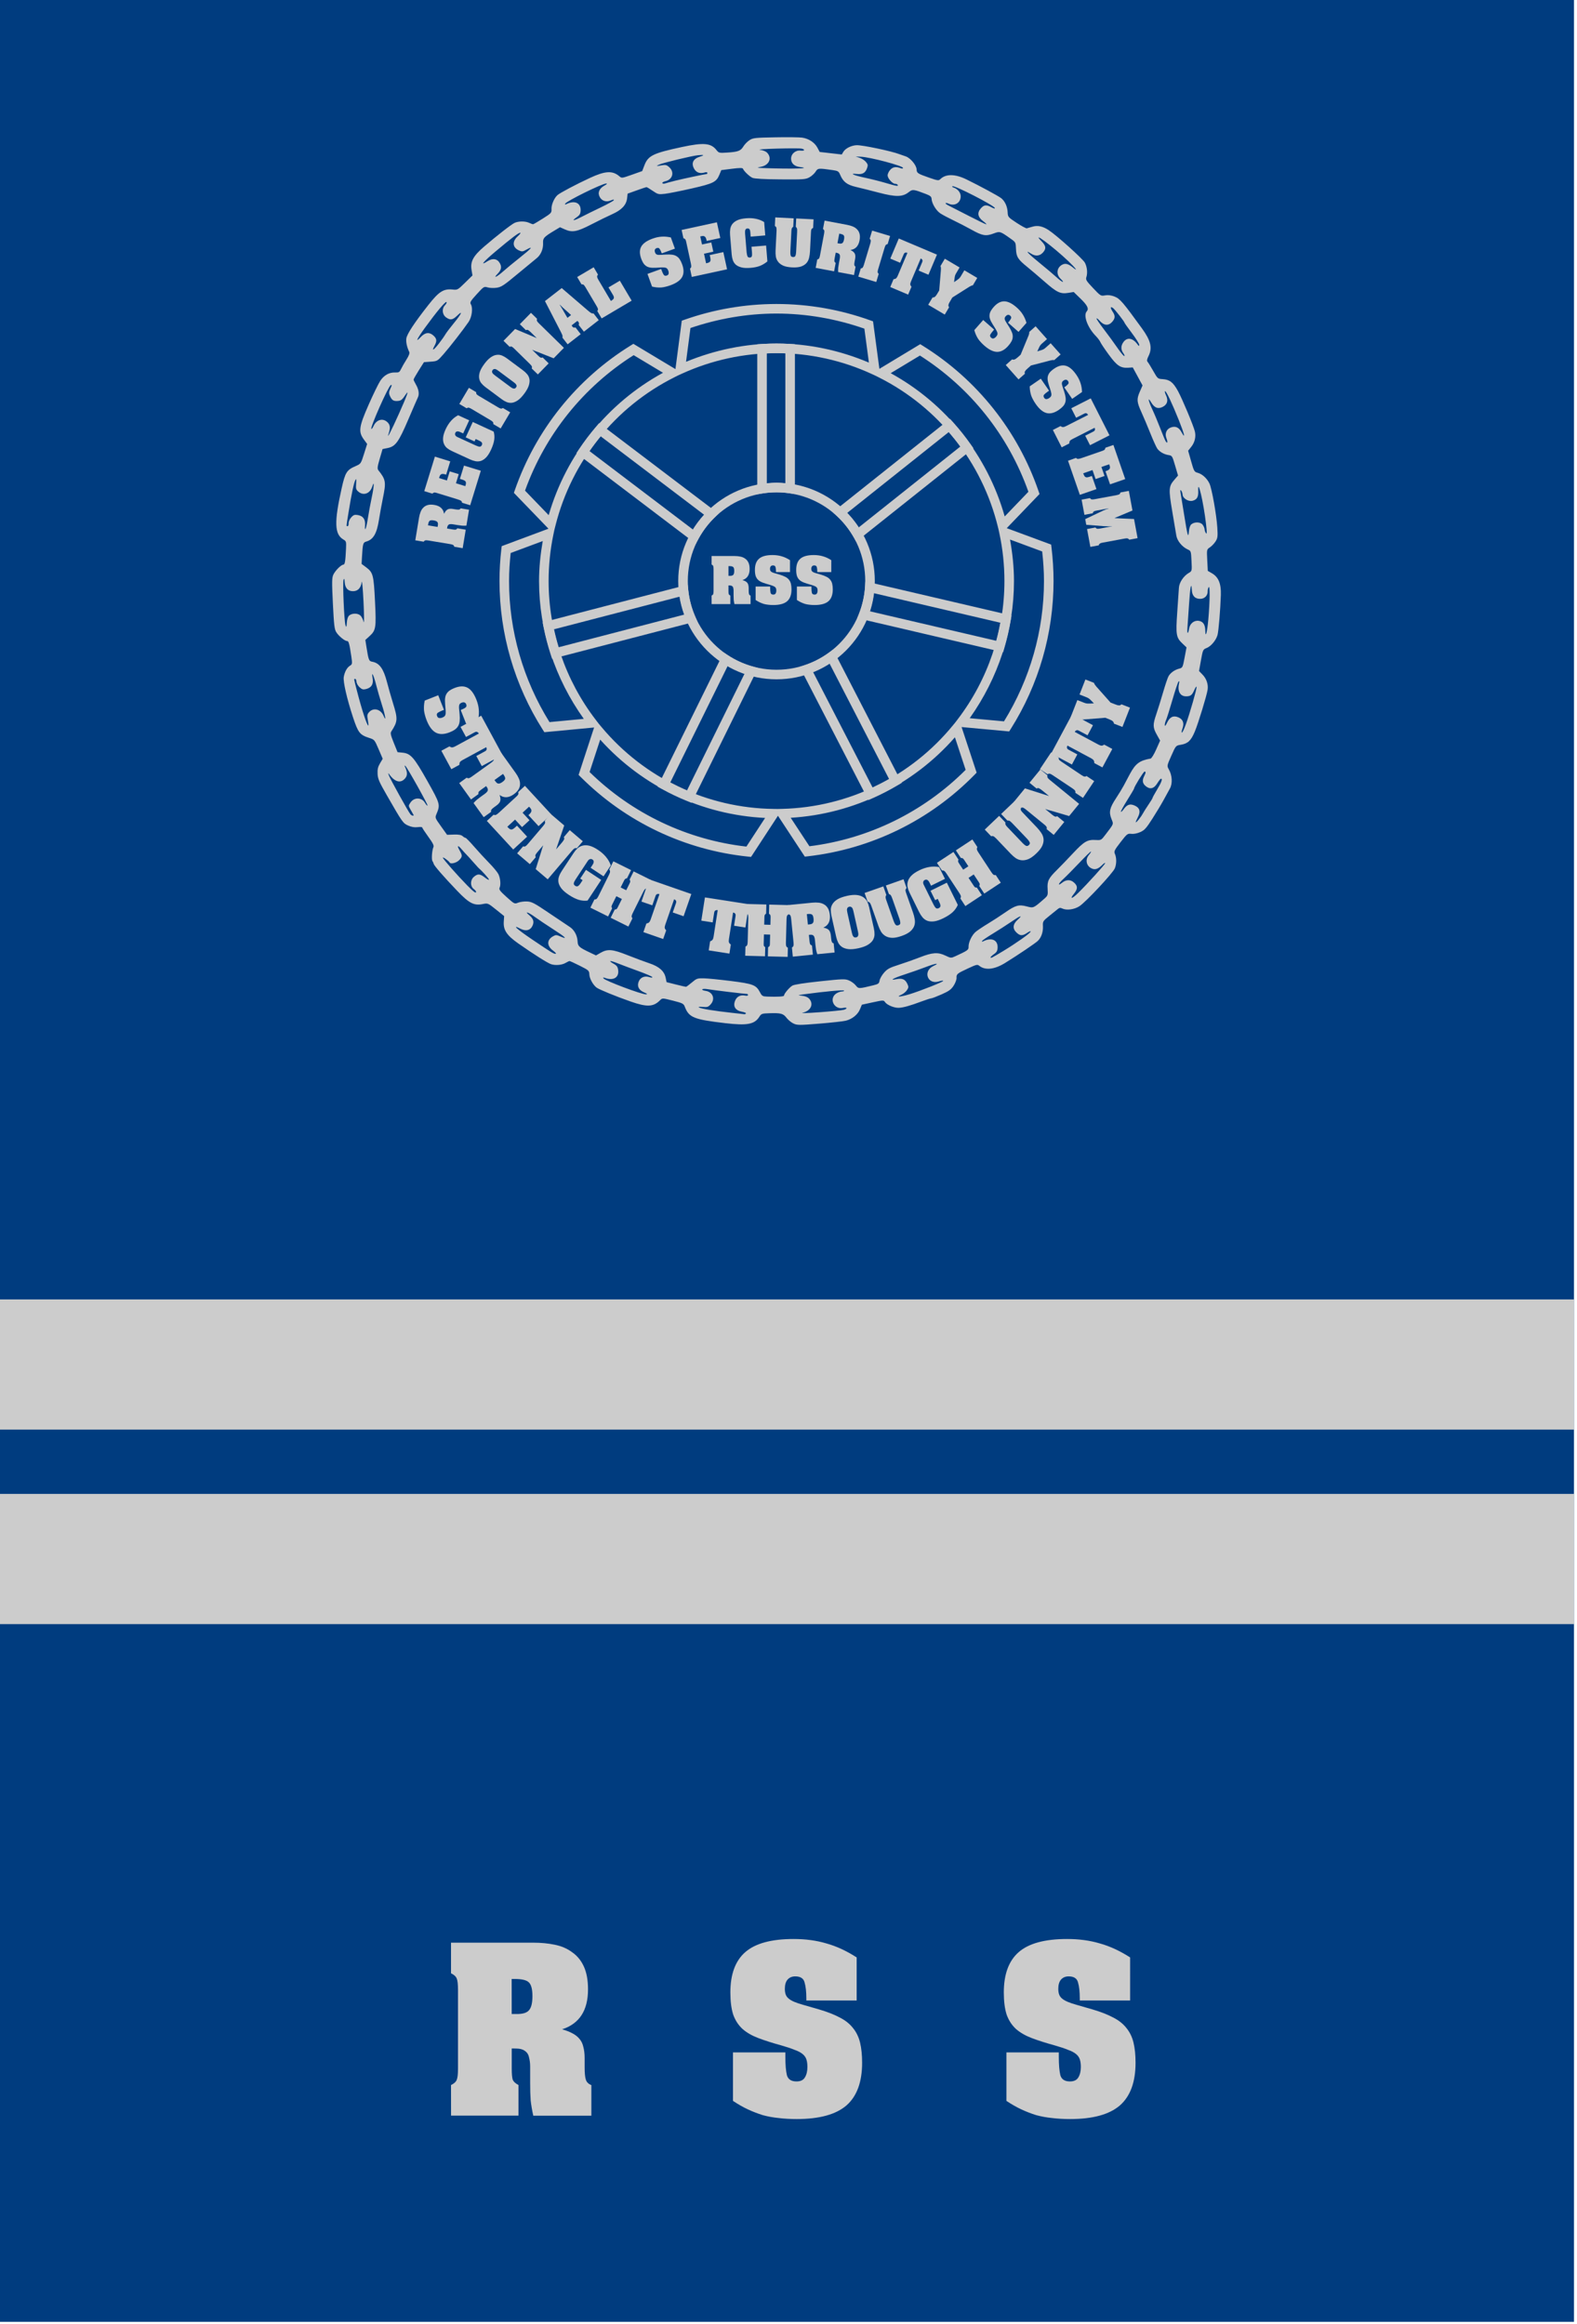 <?xml version="1.0" encoding="UTF-8" standalone="no"?>
<svg
   xmlns:dc="http://purl.org/dc/elements/1.1/"
   xmlns:cc="http://creativecommons.org/ns#"
   xmlns:rdf="http://www.w3.org/1999/02/22-rdf-syntax-ns#"
   xmlns:svg="http://www.w3.org/2000/svg"
   xmlns="http://www.w3.org/2000/svg"
   xmlns:sodipodi="http://sodipodi.sourceforge.net/DTD/sodipodi-0.dtd"
   xmlns:inkscape="http://www.inkscape.org/namespaces/inkscape"
   width="77.011mm"
   height="113.478mm"
   viewBox="0 0 77.011 113.478"
   version="1.1"
   id="svg17179"
   inkscape:version="1.0.1 (3bc2e813f5, 2020-09-07)"
   sodipodi:docname="Rank03.svg">
  <defs
     id="defs17173" />
  <sodipodi:namedview
     id="base"
     pagecolor="#ffffff"
     bordercolor="#666666"
     borderopacity="1.0"
     inkscape:pageopacity="0.0"
     inkscape:pageshadow="2"
     inkscape:zoom="1.0818529"
     inkscape:cx="145.53244"
     inkscape:cy="214.4469"
     inkscape:document-units="mm"
     inkscape:current-layer="layer1"
     inkscape:document-rotation="0"
     showgrid="false"
     fit-margin-top="0"
     fit-margin-left="0"
     fit-margin-right="0"
     fit-margin-bottom="0"
     inkscape:window-width="1366"
     inkscape:window-height="694"
     inkscape:window-x="0"
     inkscape:window-y="0"
     inkscape:window-maximized="1" />
  <g
     inkscape:label="Layer 1"
     inkscape:groupmode="layer"
     id="layer1"
     transform="translate(-64.304,-2.225)">
    <g
       id="g10018"
       transform="matrix(1.795,0,0,1.795,-704.46,-459.775)">
      <rect
         style="fill:#003c7f;fill-opacity:1;stroke:none;stroke-width:0.5;stroke-miterlimit:4;stroke-dasharray:none"
         id="rect9228"
         width="42.896"
         height="63.208"
         x="428.206"
         y="257.337" />
      <g
         aria-label="R S S"
         id="g8120"
         style="font-style:normal;font-weight:normal;font-size:7.056px;line-height:1.25;font-family:sans-serif;letter-spacing:0.728px;fill:#cccccc;fill-opacity:1;stroke:none;stroke-width:0.265"
         transform="translate(72.723,227.727)">
        <path
           d="m 367.828,86.376 q 0.12,-0.056 0.155,-0.141 0.035,-0.085 0.035,-0.303 v -2.145 q 0,-0.226 -0.035,-0.31 -0.035,-0.085 -0.155,-0.141 v -0.833 h 2.237 q 0.318,0 0.586,0.056 0.275,0.056 0.473,0.205 0.205,0.141 0.318,0.388 0.113,0.247 0.113,0.621 0,0.861 -0.706,1.087 0.176,0.049 0.289,0.113 0.12,0.064 0.191,0.155 0.071,0.085 0.099,0.212 0.035,0.127 0.035,0.303 v 0.247 q 0,0.247 0.035,0.346 0.035,0.099 0.148,0.141 v 0.833 h -1.58 q -0.049,-0.219 -0.071,-0.416 -0.014,-0.205 -0.014,-0.473 V 85.868 q 0,-0.134 -0.035,-0.261 -0.028,-0.127 -0.162,-0.191 -0.049,-0.021 -0.106,-0.028 -0.056,-0.007 -0.198,-0.007 v 0.55 q 0,0.219 0.028,0.303 0.035,0.078 0.155,0.141 v 0.833 h -1.834 z m 1.651,-1.933 h 0.183 q 0.219,-0.007 0.296,-0.113 0.085,-0.106 0.085,-0.374 0,-0.282 -0.099,-0.374 -0.092,-0.092 -0.388,-0.092 h -0.078 z"
           style="font-style:normal;font-variant:normal;font-weight:bold;font-stretch:normal;font-size:7.056px;font-family:'Neue Aachen Pro';-inkscape-font-specification:'Neue Aachen Pro Bold';fill:#cccccc;fill-opacity:1;stroke:none;stroke-width:0.265"
           id="path8114" />
        <path
           d="m 378.864,84.076 h -1.369 v -0.049 q 0,-0.282 -0.049,-0.445 -0.042,-0.162 -0.254,-0.162 -0.134,0 -0.212,0.092 -0.07,0.085 -0.07,0.247 0,0.085 0.021,0.148 0.021,0.064 0.078,0.113 0.056,0.049 0.155,0.092 0.099,0.042 0.254,0.085 l 0.416,0.12 q 0.339,0.099 0.564,0.219 0.226,0.113 0.36,0.282 0.141,0.169 0.198,0.402 0.056,0.233 0.056,0.55 0,0.79 -0.43,1.164 -0.43,0.367 -1.348,0.367 -0.268,0 -0.494,-0.028 -0.219,-0.021 -0.43,-0.078 -0.205,-0.064 -0.402,-0.155 -0.198,-0.092 -0.409,-0.233 v -1.319 h 1.425 v 0.127 q 0,0.318 0.042,0.494 0.049,0.169 0.261,0.169 0.162,0 0.226,-0.106 0.071,-0.113 0.071,-0.289 0,-0.12 -0.028,-0.205 -0.028,-0.085 -0.106,-0.148 -0.078,-0.064 -0.219,-0.113 -0.134,-0.056 -0.36,-0.12 -0.36,-0.099 -0.621,-0.198 -0.261,-0.099 -0.43,-0.247 -0.169,-0.155 -0.254,-0.388 -0.078,-0.24 -0.078,-0.607 0,-0.741 0.402,-1.094 0.409,-0.36 1.319,-0.36 0.487,0 0.889,0.12 0.409,0.113 0.826,0.381 z"
           style="font-style:normal;font-variant:normal;font-weight:bold;font-stretch:normal;font-size:7.056px;font-family:'Neue Aachen Pro';-inkscape-font-specification:'Neue Aachen Pro Bold';fill:#cccccc;fill-opacity:1;stroke:none;stroke-width:0.265"
           id="path8116" />
        <path
           d="m 386.303,84.076 h -1.369 v -0.049 q 0,-0.282 -0.049,-0.445 -0.042,-0.162 -0.254,-0.162 -0.134,0 -0.212,0.092 -0.07,0.085 -0.07,0.247 0,0.085 0.021,0.148 0.021,0.064 0.078,0.113 0.056,0.049 0.155,0.092 0.099,0.042 0.254,0.085 l 0.416,0.12 q 0.339,0.099 0.564,0.219 0.226,0.113 0.36,0.282 0.141,0.169 0.198,0.402 0.056,0.233 0.056,0.55 0,0.79 -0.43,1.164 -0.43,0.367 -1.348,0.367 -0.268,0 -0.494,-0.028 -0.219,-0.021 -0.43,-0.078 -0.205,-0.064 -0.402,-0.155 -0.198,-0.092 -0.409,-0.233 v -1.319 h 1.425 v 0.127 q 0,0.318 0.042,0.494 0.049,0.169 0.261,0.169 0.162,0 0.226,-0.106 0.071,-0.113 0.071,-0.289 0,-0.12 -0.028,-0.205 -0.028,-0.085 -0.106,-0.148 -0.078,-0.064 -0.219,-0.113 -0.134,-0.056 -0.36,-0.12 -0.36,-0.099 -0.621,-0.198 -0.261,-0.099 -0.43,-0.247 -0.169,-0.155 -0.254,-0.388 -0.078,-0.24 -0.078,-0.607 0,-0.741 0.402,-1.094 0.409,-0.36 1.319,-0.36 0.487,0 0.889,0.12 0.409,0.113 0.826,0.381 z"
           style="font-style:normal;font-variant:normal;font-weight:bold;font-stretch:normal;font-size:7.056px;font-family:'Neue Aachen Pro';-inkscape-font-specification:'Neue Aachen Pro Bold';fill:#cccccc;fill-opacity:1;stroke:none;stroke-width:0.265"
           id="path8118" />
      </g>
      <rect
         style="fill:#cccccc;fill-opacity:1;stroke:none;stroke-width:0.207;stroke-miterlimit:4;stroke-dasharray:none;stroke-opacity:1"
         id="rect8122"
         width="42.896"
         height="3.542"
         x="428.206"
         y="292.731" />
      <rect
         style="fill:#cccccc;fill-opacity:1;stroke:none;stroke-width:0.207;stroke-miterlimit:4;stroke-dasharray:none;stroke-opacity:1"
         id="rect8232"
         width="42.896"
         height="3.542"
         x="428.206"
         y="298.022" />
      <g
         id="g9334"
         transform="matrix(0.117,0,0,0.117,436.179,256.236)"
         style="fill:#cccccc;fill-opacity:1">
        <path
           style="fill:#cccccc;fill-opacity:1;stroke-width:0.261"
           d="m 116.957,247.756 c -0.516,-0.254 -1.23,-0.847 -1.586,-1.319 -0.741,-0.984 -1.335,-1.142 -3.946,-1.056 -1.785,0.059 -1.902,0.098 -2.375,0.839 -1.122,1.752 -2.827,2.068 -7.935,1.468 -7.343,-0.862 -8.435,-1.309 -9.4,-3.844 -0.262,-0.689 -0.532,-0.825 -2.753,-1.388 -2.445,-0.62 -2.465,-0.621 -2.996,-0.088 -1.556,1.562 -3.031,1.623 -6.864,0.283 -3.413,-1.193 -7.258,-2.766 -7.88,-3.223 -0.817,-0.601 -1.639,-2.082 -1.688,-3.04 -0.046,-0.918 -0.126,-0.991 -2.231,-2.05 -1.201,-0.604 -2.272,-1.094 -2.38,-1.088 -0.109,0.004 -0.525,0.202 -0.926,0.437 -0.846,0.496 -2.343,0.626 -3.369,0.293 -0.79,-0.256 -4.162,-2.389 -7.611,-4.814 -2.703,-1.9 -3.52,-3.133 -3.384,-5.105 l 0.087,-1.267 -1.889,-1.518 c -1.867,-1.501 -1.902,-1.516 -3.07,-1.281 -2.059,0.413 -3.161,-0.155 -5.959,-3.073 -3.069,-3.201 -5.37,-5.841 -5.456,-6.262 -0.038,-0.177 -0.17,-0.473 -0.298,-0.657 -0.259,-0.373 -0.104,-2.545 0.229,-3.253 0.163,-0.345 -0.129,-0.932 -1.191,-2.396 -0.774,-1.067 -1.412,-2.039 -1.418,-2.16 -0.007,-0.121 -0.485,-0.156 -1.064,-0.079 -0.702,0.094 -1.427,-0.026 -2.177,-0.358 -1.229,-0.546 -1.313,-0.665 -5.019,-7.114 -1.766,-3.074 -2.057,-3.752 -2.117,-4.931 -0.052,-1.038 0.083,-1.623 0.562,-2.431 l 0.631,-1.064 -0.952,-2.225 c -0.942,-2.2 -0.966,-2.229 -2.231,-2.637 -2.143,-0.692 -2.536,-1.196 -3.716,-4.761 -1.42,-4.293 -2.347,-8.337 -2.157,-9.41 0.216,-1.22 0.773,-2.207 1.485,-2.635 0.49,-0.294 0.514,-0.469 0.283,-2.052 -0.434,-2.972 -0.624,-3.676 -0.989,-3.658 -0.521,0.026 -1.975,-1.161 -2.53,-2.066 -0.42,-0.685 -0.529,-1.614 -0.779,-6.671 -0.25,-5.057 -0.234,-5.993 0.117,-6.716 0.463,-0.955 1.793,-2.28 2.314,-2.305 0.365,-0.018 0.485,-0.74 0.622,-3.714 0.076,-1.645 0.047,-1.743 -0.612,-2.13 -2.077,-1.219 -2.169,-4.037 -0.391,-11.96 0.822,-3.665 1.164,-4.204 3.228,-5.105 1.218,-0.531 1.24,-0.562 1.96,-2.845 l 0.728,-2.308 -0.753,-1.024 c -1.326,-1.803 -1.171,-2.949 1.097,-8.098 1.064,-2.417 2.281,-4.916 2.704,-5.553 0.876,-1.321 2.079,-1.994 3.477,-1.945 0.853,0.029 1.01,-0.065 1.368,-0.826 0.222,-0.473 0.787,-1.459 1.254,-2.191 0.537,-0.84 0.777,-1.479 0.653,-1.734 -0.539,-1.099 -0.805,-2.317 -0.691,-3.153 0.141,-1.028 1.888,-3.681 5.158,-7.833 2.421,-3.074 3.493,-3.758 5.566,-3.551 1.185,0.118 1.218,0.1 2.928,-1.578 l 1.73,-1.697 -0.211,-1.252 c -0.329,-1.946 0.36,-3.248 2.856,-5.401 2.932,-2.528 6.452,-5.268 7.178,-5.585 0.923,-0.404 2.444,-0.409 3.311,-0.011 0.422,0.194 0.856,0.349 0.964,0.343 0.109,-0.007 1.126,-0.598 2.261,-1.318 1.99,-1.261 2.062,-1.342 2.018,-2.26 -0.046,-0.958 0.626,-2.513 1.38,-3.191 0.574,-0.517 4.245,-2.461 7.523,-3.985 3.565,-1.657 5.267,-1.76 6.853,-0.415 0.579,0.491 0.581,0.491 2.955,-0.349 l 2.376,-0.841 0.526,-1.369 c 0.855,-2.225 2.024,-2.793 8.679,-4.22 5.069,-1.086 6.774,-0.941 8.06,0.689 0.544,0.689 0.664,0.719 2.446,0.601 2.607,-0.172 3.182,-0.388 3.823,-1.44 0.308,-0.505 0.959,-1.166 1.448,-1.469 0.824,-0.512 1.26,-0.558 5.989,-0.645 2.805,-0.051 5.603,-0.018 6.218,0.073 1.535,0.227 2.908,1.127 3.55,2.327 l 0.538,1.006 2.565,0.294 2.566,0.294 0.35,-0.597 c 0.476,-0.811 1.838,-1.501 3.084,-1.563 1.296,-0.064 8.157,1.376 9.989,2.097 0.294,0.115 0.937,0.34 1.43,0.498 1.078,0.347 2.491,2.019 2.54,3.005 0.044,0.891 0.214,1.005 2.905,1.945 2.012,0.703 2.229,0.73 2.634,0.332 1.257,-1.234 3.425,-1.209 6.041,0.069 3.154,1.541 7.467,3.871 8.093,4.371 0.872,0.696 1.436,1.926 1.504,3.281 0.055,1.09 0.107,1.152 2.093,2.457 1.12,0.737 2.179,1.309 2.353,1.272 0.173,-0.037 0.756,-0.202 1.295,-0.367 1.223,-0.374 2.388,-0.133 3.786,0.781 1.887,1.235 7.951,6.687 8.43,7.579 0.522,0.973 0.666,2.382 0.345,3.372 -0.188,0.579 -0.004,0.876 1.563,2.533 1.735,1.834 1.8,1.873 2.777,1.692 0.682,-0.126 1.388,-0.037 2.214,0.281 1.248,0.48 1.939,1.283 6.396,7.432 2.039,2.813 2.442,4.519 1.51,6.388 -0.376,0.754 -0.435,1.118 -0.219,1.355 0.163,0.178 0.756,1.14 1.319,2.137 1.005,1.78 1.044,1.814 2.181,1.885 1.637,0.103 2.443,0.73 3.562,2.774 0.992,1.81 3.568,7.958 3.92,9.355 0.305,1.209 -0.001,2.56 -0.811,3.579 l -0.747,0.94 0.695,2.45 c 0.665,2.343 0.732,2.46 1.55,2.686 1.05,0.29 2.15,1.298 2.714,2.488 0.554,1.169 1.639,7.261 1.826,10.251 0.128,2.061 0.078,2.456 -0.412,3.22 -0.307,0.479 -0.895,1.093 -1.307,1.365 -0.746,0.492 -0.748,0.501 -0.622,2.983 l 0.126,2.49 0.963,0.558 c 1.527,0.886 2.158,2.414 2.074,5.026 -0.11,3.44 -0.519,8.36 -0.773,9.314 -0.326,1.222 -1.518,2.647 -2.544,3.043 -0.828,0.319 -0.872,0.416 -1.307,2.837 l -0.45,2.506 0.836,0.862 c 0.906,0.934 1.344,2.249 1.16,3.481 -0.208,1.389 -2.159,7.772 -2.975,9.727 -0.89,2.133 -1.612,2.81 -3.289,3.084 -1.123,0.183 -1.127,0.187 -2.172,2.538 -1.039,2.337 -1.043,2.361 -0.574,3.195 0.781,1.389 0.882,3.287 0.238,4.442 -0.304,0.543 -0.967,1.754 -1.475,2.691 -0.508,0.937 -1.676,2.879 -2.596,4.316 -1.429,2.232 -1.84,2.685 -2.828,3.12 -0.717,0.316 -1.504,0.469 -2.075,0.405 -0.879,-0.099 -0.987,-0.015 -2.508,1.948 -1.402,1.811 -1.556,2.125 -1.312,2.683 0.417,0.953 0.413,2.37 -0.011,3.391 -0.465,1.12 -6.722,7.815 -8.22,8.795 -1.186,0.776 -2.978,1.024 -3.979,0.55 -0.45,-0.213 -0.681,-0.192 -1.033,0.095 -0.249,0.203 -1.147,0.927 -1.996,1.609 -1.48,1.19 -1.54,1.287 -1.487,2.373 0.068,1.368 -0.369,2.646 -1.171,3.427 -0.574,0.559 -4.636,3.302 -7.623,5.147 -2.476,1.53 -4.632,1.768 -6.004,0.664 -0.443,-0.356 -0.656,-0.308 -2.589,0.591 -2.585,1.201 -2.743,1.331 -2.699,2.222 0.018,0.392 -0.286,1.206 -0.679,1.809 -0.585,0.897 -1.088,1.262 -2.772,2.009 -1.132,0.502 -2.224,0.921 -2.428,0.931 -0.204,0.011 -1.222,0.337 -2.263,0.726 -2.646,0.99 -4.2,1.426 -5.272,1.479 -1.072,0.053 -2.767,-0.649 -3.229,-1.338 -0.309,-0.461 -0.409,-0.459 -2.847,0.068 l -2.526,0.546 -0.436,1.054 c -0.521,1.258 -1.798,2.288 -3.303,2.666 -0.603,0.151 -3.384,0.46 -6.181,0.686 -4.715,0.381 -5.153,0.377 -6.024,-0.051 z m 11.69,-3.158 c 1,-0.277 0.868,-0.663 -0.153,-0.445 -1.944,0.415 -3.229,-1.928 -1.759,-3.207 0.364,-0.316 1.027,-0.595 1.475,-0.62 0.447,-0.026 0.674,-0.124 0.503,-0.221 -0.289,-0.165 -4.446,0.221 -8.951,0.831 -1.865,0.253 -1.9,0.27 -0.79,0.379 0.741,0.073 1.344,0.321 1.67,0.685 1.116,1.247 0.402,2.824 -1.475,3.258 -0.653,0.151 0.978,0.108 3.815,-0.1 2.726,-0.201 5.276,-0.452 5.666,-0.561 z m -22.701,0.835 c 0.098,-0.107 -0.333,-0.293 -0.956,-0.411 -1.526,-0.29 -2.108,-1.256 -1.555,-2.579 0.403,-0.964 1.236,-1.377 2.338,-1.157 0.381,0.076 0.655,0.018 0.648,-0.135 -0.007,-0.146 -0.106,-0.262 -0.218,-0.256 -0.396,0.018 -8.098,-0.913 -9.143,-1.106 -0.581,-0.108 -1.149,-0.094 -1.262,0.029 -0.113,0.125 0.216,0.284 0.73,0.354 1.711,0.234 2.35,1.889 1.214,3.143 -0.562,0.62 -0.779,0.689 -1.868,0.598 -0.901,-0.076 -1.112,-0.037 -0.783,0.144 0.54,0.297 3.525,0.783 7.476,1.216 1.592,0.174 2.965,0.326 3.049,0.336 0.085,0.015 0.233,-0.069 0.331,-0.177 z m 37.995,-4.453 c 2.519,-0.769 7.88,-2.888 7.869,-3.111 -0.007,-0.112 -0.462,-0.058 -1.015,0.119 -2.612,0.837 -3.772,-2.391 -1.286,-3.577 1.691,-0.807 0.586,-0.664 -1.738,0.224 -1.288,0.493 -3.476,1.263 -4.863,1.711 -2.683,0.868 -3.795,1.502 -1.952,1.114 1.309,-0.276 2.016,0.026 2.512,1.075 0.331,0.699 0.319,0.877 -0.1,1.502 -0.262,0.39 -0.874,0.875 -1.36,1.078 -1.336,0.559 -0.046,0.469 1.933,-0.137 z m -29.138,0.295 c -0.022,-0.411 1.241,-1.914 1.945,-2.32 0.431,-0.248 2.717,-0.603 6.418,-0.997 5.341,-0.568 5.819,-0.582 6.736,-0.201 0.543,0.225 1.251,0.744 1.573,1.152 0.638,0.808 0.693,0.808 4.069,-0.018 1.196,-0.293 1.355,-0.413 1.474,-1.119 0.073,-0.435 0.541,-1.256 1.04,-1.824 0.776,-0.884 1.278,-1.151 3.484,-1.854 1.418,-0.452 3.61,-1.228 4.872,-1.726 2.867,-1.13 4.193,-1.218 5.903,-0.395 1.243,0.599 1.336,0.606 2.269,0.178 2.896,-1.329 3.146,-1.504 3.119,-2.176 -0.046,-1.071 0.782,-2.805 1.688,-3.545 0.465,-0.38 1.76,-1.244 2.879,-1.92 1.118,-0.676 2.892,-1.828 3.941,-2.559 2.404,-1.675 3.172,-1.891 5.014,-1.41 1.594,0.416 1.559,0.431 4.033,-1.732 0.885,-0.773 0.922,-0.878 0.829,-2.334 -0.116,-1.826 0.202,-2.473 2.163,-4.405 0.769,-0.758 2.439,-2.49 3.709,-3.848 2.594,-2.774 3.366,-3.232 5.268,-3.126 1.304,0.073 1.321,0.064 2.296,-1.22 2.029,-2.671 1.918,-2.381 1.406,-3.676 -0.63,-1.594 -0.423,-2.546 1.035,-4.761 0.68,-1.032 1.506,-2.386 1.835,-3.009 0.329,-0.623 0.957,-1.805 1.395,-2.628 1.311,-2.464 2.278,-3.189 4.841,-3.632 0.214,-0.036 0.8,-0.993 1.301,-2.125 l 0.912,-2.058 -0.752,-1.339 c -0.961,-1.712 -0.978,-2.339 -0.129,-4.828 0.382,-1.121 1.099,-3.427 1.591,-5.124 0.493,-1.698 1.056,-3.358 1.251,-3.69 0.467,-0.796 1.428,-1.478 2.454,-1.741 0.804,-0.206 0.845,-0.288 1.277,-2.581 l 0.446,-2.368 -0.935,-0.885 c -1.479,-1.4 -1.586,-2.037 -1.225,-7.255 0.175,-2.528 0.351,-5.104 0.392,-5.724 0.082,-1.247 1.084,-2.744 2.318,-3.462 0.716,-0.416 0.724,-0.453 0.61,-2.759 -0.114,-2.305 -0.123,-2.342 -0.879,-2.685 -1.299,-0.592 -2.444,-1.983 -2.648,-3.216 -0.102,-0.613 -0.531,-3.159 -0.954,-5.658 -0.874,-5.157 -0.83,-5.801 0.504,-7.34 l 0.843,-0.973 -0.678,-2.313 c -0.656,-2.24 -0.704,-2.317 -1.525,-2.443 -1.047,-0.161 -2.07,-0.744 -2.614,-1.49 -0.227,-0.311 -0.95,-1.908 -1.609,-3.549 -0.658,-1.641 -1.598,-3.865 -2.089,-4.942 -1.09,-2.392 -1.136,-3.019 -0.351,-4.81 l 0.613,-1.4 -1.135,-2.094 -1.135,-2.094 -1.022,0.066 c -1.824,0.117 -2.662,-0.443 -4.573,-3.058 -0.966,-1.322 -1.844,-2.635 -1.951,-2.917 -0.107,-0.283 -0.611,-0.945 -1.119,-1.471 -1.866,-1.932 -2.879,-4.725 -2.046,-5.643 0.555,-0.613 0.175,-1.406 -1.411,-2.947 l -1.615,-1.568 -1.255,0.203 c -1.828,0.296 -2.659,-0.096 -5.506,-2.594 -1.398,-1.227 -3.23,-2.786 -4.071,-3.464 -2.142,-1.729 -2.523,-2.342 -2.587,-4.17 -0.05,-1.458 -0.099,-1.558 -1.056,-2.241 -2.675,-1.908 -2.639,-1.897 -4.184,-1.326 -1.786,0.66 -2.572,0.521 -5.129,-0.908 -1.116,-0.624 -2.995,-1.595 -4.174,-2.158 -1.18,-0.563 -2.554,-1.295 -3.054,-1.627 -0.973,-0.646 -1.967,-2.29 -2.03,-3.358 -0.029,-0.525 -0.285,-0.748 -1.306,-1.14 -2.917,-1.121 -3.112,-1.142 -4.022,-0.423 -1.418,1.119 -2.985,1.144 -6.937,0.108 -1.889,-0.495 -4.29,-1.098 -5.335,-1.341 -2.064,-0.478 -2.972,-1.179 -3.66,-2.821 -0.333,-0.796 -0.514,-0.91 -1.706,-1.079 -3.408,-0.484 -3.465,-0.478 -4.019,0.387 -0.281,0.438 -0.934,1.024 -1.452,1.302 -0.875,0.47 -1.353,0.503 -6.723,0.464 -3.722,-0.026 -6.032,-0.154 -6.485,-0.358 -0.704,-0.317 -1.996,-1.552 -2.217,-2.119 -0.086,-0.219 -0.784,-0.217 -2.577,0.011 l -2.46,0.311 -0.426,1.041 c -0.709,1.732 -1.394,2.074 -6.482,3.233 -2.535,0.578 -5.32,1.133 -6.189,1.235 -1.486,0.173 -1.656,0.132 -2.851,-0.689 -0.699,-0.481 -1.351,-0.87 -1.45,-0.865 -0.099,0.004 -1.126,0.349 -2.282,0.765 l -2.102,0.756 -0.115,1.048 c -0.172,1.571 -1.246,2.73 -3.434,3.709 -1.029,0.46 -3.217,1.532 -4.861,2.382 -3.361,1.736 -4.468,1.943 -6.214,1.158 l -1.096,-0.492 -1.301,0.783 c -2.449,1.473 -2.694,1.743 -2.636,2.904 0.068,1.364 -0.524,2.76 -1.492,3.521 -0.424,0.333 -2.412,1.973 -4.418,3.644 -3.207,2.671 -3.796,3.06 -4.874,3.218 -0.674,0.099 -1.617,0.065 -2.095,-0.076 -0.854,-0.251 -0.898,-0.224 -2.543,1.578 -1.447,1.585 -1.633,1.902 -1.372,2.336 0.523,0.872 0.256,2.969 -0.524,4.111 -1.235,1.808 -4.344,5.809 -5.824,7.495 -1.417,1.613 -1.445,1.63 -2.992,1.746 l -1.562,0.117 -1.212,1.921 c -0.667,1.057 -1.207,2.018 -1.202,2.137 0.007,0.118 0.269,0.665 0.584,1.214 0.622,1.084 0.779,2.193 0.414,2.928 -0.127,0.256 -1.133,2.572 -2.234,5.146 -2.253,5.265 -2.972,6.253 -4.819,6.624 l -1.158,0.233 -0.658,2.251 c -0.546,1.868 -0.598,2.326 -0.308,2.69 1.728,2.167 1.816,2.715 1.038,6.509 -0.289,1.409 -0.699,3.668 -0.912,5.02 -0.502,3.192 -1.313,4.577 -2.952,5.039 -0.743,0.209 -0.813,0.458 -0.99,3.535 l -0.095,1.66 1.022,0.761 c 1.652,1.23 1.792,1.759 2.098,7.947 0.306,6.187 0.219,6.727 -1.304,8.115 l -0.942,0.858 0.259,1.643 c 0.48,3.045 0.573,3.285 1.334,3.42 1.677,0.297 2.621,1.596 3.435,4.723 0.345,1.325 0.976,3.532 1.402,4.905 1.148,3.698 1.115,4.253 -0.391,6.58 -0.254,0.391 -0.156,0.842 0.572,2.647 l 0.877,2.175 1.176,0.117 c 1.876,0.187 2.661,1.085 5.747,6.571 2.991,5.318 3.043,5.506 2.136,7.678 -0.37,0.887 -0.37,0.89 1.044,2.867 l 1.415,1.979 1.574,-0.056 c 1.099,-0.036 1.711,0.068 2.031,0.358 0.252,0.228 0.557,0.409 0.678,0.403 0.122,-0.007 1.029,0.921 2.016,2.06 0.987,1.139 2.57,2.857 3.517,3.818 0.947,0.961 1.901,2.118 2.121,2.57 0.462,0.952 0.592,2.491 0.268,3.175 -0.182,0.384 0.123,0.785 1.622,2.133 1.814,1.631 1.861,1.654 2.686,1.32 0.462,-0.187 1.396,-0.315 2.077,-0.282 1.088,0.051 1.712,0.379 5.167,2.721 2.161,1.465 4.302,2.901 4.756,3.19 1.038,0.661 1.765,1.992 1.832,3.356 0.057,1.161 0.328,1.406 2.91,2.63 l 1.372,0.651 1.042,-0.598 c 1.66,-0.953 2.782,-0.857 6.298,0.539 1.721,0.683 4.003,1.534 5.073,1.89 2.274,0.758 3.457,1.806 3.783,3.352 l 0.217,1.032 2.167,0.545 c 1.192,0.3 2.248,0.541 2.347,0.537 0.099,-0.004 0.71,-0.457 1.358,-1.004 1.107,-0.935 1.273,-0.993 2.769,-0.967 0.875,0.015 3.702,0.293 6.281,0.618 5.182,0.653 5.895,0.925 6.77,2.585 0.483,0.916 0.627,1.004 1.708,1.043 2.419,0.086 3.927,-0.007 3.915,-0.241 z m -32.491,-0.717 c -1.258,-0.541 -1.713,-1.379 -1.335,-2.455 0.362,-1.031 1.369,-1.488 2.485,-1.129 0.505,0.163 0.767,0.163 0.704,-0.002 -0.056,-0.142 -1.477,-0.756 -3.16,-1.364 -1.683,-0.608 -3.87,-1.429 -4.862,-1.824 -1.896,-0.756 -2.364,-0.686 -0.9,0.134 0.679,0.38 0.892,0.69 0.992,1.441 0.231,1.736 -1.142,2.53 -3.111,1.797 -0.379,-0.141 -0.454,-0.108 -0.29,0.13 0.386,0.56 8.946,3.77 9.882,3.705 0.38,-0.026 0.269,-0.145 -0.407,-0.436 z m 83.526,-9.681 c 3.091,-1.883 6.184,-4.076 6.292,-4.461 0.053,-0.188 -0.27,-0.082 -0.757,0.249 -1.108,0.753 -1.64,0.756 -2.458,0.015 -1.021,-0.925 -0.957,-1.973 0.184,-3.013 1.354,-1.233 0.685,-1.021 -1.488,0.473 -1.038,0.713 -2.944,1.936 -4.236,2.718 -1.292,0.782 -2.422,1.553 -2.511,1.714 -0.109,0.198 -3.3e-4,0.216 0.327,0.053 1.887,-0.923 3.332,-0.269 3.273,1.481 -0.026,0.758 -0.208,1.087 -0.845,1.532 -0.861,0.601 -1.103,1.071 -0.389,0.756 0.234,-0.103 1.408,-0.786 2.608,-1.518 z m -104.769,-0.074 c -1.437,-1.07 -1.453,-2.456 -0.039,-3.278 0.692,-0.402 0.837,-0.401 1.802,0.018 1.8,0.783 1.14,0.134 -1.741,-1.711 -1.524,-0.976 -3.424,-2.251 -4.222,-2.834 -1.543,-1.128 -2.545,-1.445 -1.323,-0.42 0.952,0.799 1.183,1.48 0.805,2.38 -0.481,1.146 -1.537,1.442 -2.813,0.789 -2.167,-1.108 -0.902,0.056 2.698,2.486 4.607,3.109 4.979,3.336 5.46,3.329 0.212,-0.003 -0.069,-0.345 -0.627,-0.76 z M 183.201,217.404 c 2.136,-2.092 6.275,-6.659 6.263,-6.91 -0.007,-0.135 -0.265,0.011 -0.573,0.318 -0.924,0.929 -1.61,1.229 -2.3,1.005 -1.455,-0.472 -1.891,-2.075 -0.886,-3.257 0.318,-0.374 0.527,-0.724 0.463,-0.778 -0.063,-0.054 -1.291,1.14 -2.728,2.653 -1.437,1.513 -3.092,3.187 -3.678,3.719 -1.198,1.089 -1.437,1.776 -0.308,0.885 0.974,-0.769 1.961,-0.782 2.784,-0.036 0.892,0.808 0.882,1.461 -0.04,2.623 -1.05,1.323 -0.434,1.186 1.004,-0.222 z M 43.187,217.105 c -0.007,-0.112 -0.255,-0.393 -0.555,-0.625 -0.819,-0.634 -0.805,-2.067 0.029,-2.792 0.903,-0.785 1.451,-0.755 2.581,0.142 0.53,0.421 0.957,0.633 0.949,0.471 -0.011,-0.23 -1.674,-2.075 -2.502,-2.777 -0.08,-0.068 -0.637,-0.688 -1.238,-1.379 -0.601,-0.69 -1.282,-1.44 -1.513,-1.666 -0.231,-0.227 -0.717,-0.762 -1.078,-1.19 -0.898,-1.064 -1.181,-0.963 -0.522,0.186 0.712,1.241 0.702,1.514 -0.083,2.317 -0.622,0.636 -1.987,0.98 -2.204,0.555 -0.193,-0.377 -1.595,-1.382 -1.582,-1.133 0.015,0.292 3.264,3.988 5.666,6.444 1.519,1.553 2.079,1.948 2.054,1.447 z M 198.179,199.043 c 0.239,-0.444 0.859,-1.428 1.379,-2.187 0.519,-0.759 0.941,-1.454 0.936,-1.545 -0.004,-0.091 0.482,-0.98 1.08,-1.976 1.024,-1.703 1.308,-2.522 0.859,-2.477 -0.107,0.007 -0.494,0.501 -0.86,1.09 -0.778,1.252 -1.699,1.457 -2.705,0.602 -0.72,-0.612 -0.821,-1.322 -0.327,-2.294 0.409,-0.805 0.428,-1.068 0.077,-1.051 -0.238,0.011 -2.439,3.589 -2.422,3.937 0.004,0.081 -0.715,1.299 -1.597,2.708 -0.882,1.409 -1.543,2.618 -1.468,2.686 0.075,0.068 0.344,-0.168 0.597,-0.526 0.81,-1.141 1.472,-1.388 2.536,-0.946 1.241,0.516 1.507,1.393 0.825,2.726 -0.283,0.554 -0.512,1.077 -0.507,1.162 0.015,0.278 1.15,-1.082 1.595,-1.908 z m -169.539,0.201 c -0.057,-0.105 -0.35,-0.622 -0.652,-1.148 -0.543,-0.948 -0.544,-0.963 -0.051,-1.699 0.853,-1.274 2.622,-1.242 3.379,0.06 0.251,0.431 0.515,0.717 0.588,0.637 0.147,-0.163 -4.689,-8.816 -5.147,-9.209 -0.2,-0.172 -0.217,-0.091 -0.056,0.265 0.561,1.24 0.558,1.962 -0.015,2.633 -1.013,1.191 -2.359,0.859 -3.636,-0.897 -0.329,-0.452 -0.341,-0.44 -0.151,0.154 0.236,0.739 4.608,8.623 5.049,9.104 0.312,0.341 0.864,0.422 0.691,0.103 z M 208.241,178.191 c 0.949,-2.647 2.526,-8.138 2.487,-8.66 -0.015,-0.235 -0.24,0.049 -0.495,0.629 -0.539,1.228 -0.837,1.486 -1.78,1.538 -1.484,0.081 -2.21,-1.082 -1.819,-2.917 0.12,-0.562 0.091,-0.713 -0.099,-0.519 -0.148,0.151 -0.788,2.068 -1.424,4.259 -0.636,2.191 -1.303,4.309 -1.483,4.707 -0.18,0.398 -0.312,0.934 -0.292,1.192 0.022,0.291 0.216,0.082 0.508,-0.547 0.644,-1.381 1.466,-1.785 2.635,-1.297 1.099,0.459 1.423,1.35 0.96,2.634 -0.186,0.514 -0.237,0.93 -0.114,0.924 0.123,-0.007 0.535,-0.881 0.916,-1.943 z m -190.216,-0.973 c -0.197,-1.079 -0.155,-1.354 0.292,-1.847 1.03,-1.137 2.718,-0.695 3.38,0.886 0.661,1.578 0.394,-0.125 -0.415,-2.641 -0.418,-1.3 -1.001,-3.312 -1.296,-4.471 -0.616,-2.421 -1.168,-3.518 -0.854,-1.699 0.243,1.406 -0.239,2.225 -1.502,2.555 -0.681,0.178 -0.959,0.103 -1.526,-0.41 -0.381,-0.345 -0.708,-0.927 -0.726,-1.292 -0.018,-0.366 -0.151,-0.659 -0.294,-0.652 -0.329,0.015 -0.361,-0.209 0.387,2.694 1.181,4.581 2.358,8.166 2.676,8.15 0.059,-0.003 0.004,-0.576 -0.124,-1.273 z m 195.438,-23.446 c 0.365,-4.108 0.405,-7.967 0.079,-7.455 -0.142,0.223 -0.248,0.644 -0.236,0.935 0.041,0.968 -0.657,1.727 -1.633,1.775 -1.255,0.062 -1.981,-0.659 -2.049,-2.037 -0.106,-2.138 -0.399,-0.645 -0.647,3.288 -0.139,2.2 -0.306,4.65 -0.372,5.445 -0.125,1.515 0.161,1.674 0.385,0.214 0.179,-1.168 1.197,-1.972 2.268,-1.792 1.004,0.169 1.474,0.884 1.499,2.282 0.033,1.897 0.437,0.384 0.707,-2.656 z M 13.702,152.892 c 0.7,-0.567 2.037,-0.549 2.62,0.036 0.275,0.275 0.607,0.936 0.738,1.469 0.132,0.533 0.114,-1.558 -0.039,-4.646 -0.153,-3.088 -0.341,-5.17 -0.419,-4.627 -0.194,1.353 -0.84,2.071 -1.91,2.124 -1.225,0.061 -1.951,-0.671 -2.043,-2.059 -0.061,-0.859 -0.118,-0.989 -0.272,-0.576 -0.241,0.646 0.148,9.674 0.455,10.58 0.183,0.539 0.233,0.435 0.308,-0.637 0.057,-0.818 0.26,-1.419 0.563,-1.664 z M 209.523,131.692 c 0.749,-0.607 2.102,-0.558 2.607,0.093 0.239,0.308 0.449,0.798 0.465,1.09 0.015,0.291 0.164,0.699 0.328,0.907 0.213,0.272 0.217,-0.316 0.011,-2.095 -0.598,-5.166 -1.96,-10.957 -1.823,-7.748 0.063,1.427 -0.293,2.034 -1.339,2.293 -0.954,0.236 -2.247,-0.568 -2.296,-1.428 -0.018,-0.313 -0.166,-0.739 -0.33,-0.946 -0.221,-0.281 -0.245,-0.077 -0.096,0.79 0.111,0.642 0.471,2.863 0.802,4.934 0.771,4.837 0.958,5.483 1.095,3.775 0.064,-0.806 0.278,-1.423 0.576,-1.665 z M 18.06,130.155 c 0.179,-1.183 0.561,-3.242 0.848,-4.577 0.556,-2.583 0.654,-4.305 0.152,-2.669 -0.505,1.645 -2.03,2.215 -3.227,1.206 -0.551,-0.465 -0.616,-0.694 -0.533,-1.872 0.077,-1.079 0.041,-1.241 -0.18,-0.827 -0.338,0.632 -0.896,3.264 -1.561,7.368 -0.582,3.589 -0.566,3.362 -0.23,3.345 0.144,-0.007 0.246,-0.312 0.228,-0.678 -0.018,-0.366 0.25,-0.977 0.595,-1.358 0.513,-0.567 0.782,-0.668 1.478,-0.559 1.289,0.203 1.849,0.971 1.747,2.394 -0.132,1.841 0.308,0.695 0.682,-1.775 z M 203.723,111.702 c -0.42,-1.037 -0.029,-2.09 0.922,-2.478 1.123,-0.458 1.944,-0.117 2.599,1.078 0.966,1.765 0.667,0.45 -0.641,-2.816 -1.565,-3.907 -2.918,-6.757 -3.203,-6.743 -0.123,0.007 -0.029,0.415 0.204,0.908 0.588,1.232 0.353,2.151 -0.695,2.715 -1.115,0.601 -1.973,0.279 -2.75,-1.031 -0.852,-1.438 -0.673,-0.376 0.277,1.641 0.457,0.969 1.275,2.918 1.82,4.331 0.545,1.413 1.112,2.779 1.261,3.036 0.424,0.731 0.573,0.265 0.206,-0.642 z M 25.231,106.042 c 1.907,-4.25 2.461,-5.807 1.623,-4.555 -0.872,1.303 -1.119,1.495 -1.97,1.537 -0.947,0.047 -1.303,-0.209 -1.766,-1.267 -0.228,-0.52 -0.192,-0.88 0.161,-1.626 0.347,-0.733 0.367,-0.919 0.084,-0.794 -0.574,0.253 -4.849,9.883 -4.52,10.181 0.079,0.071 0.311,-0.24 0.517,-0.691 0.68,-1.492 2.167,-1.888 3.233,-0.861 0.634,0.612 0.709,1.329 0.273,2.619 -0.537,1.587 0.563,-0.525 2.365,-4.543 z M 193.712,91.938 c -0.614,-0.844 -0.617,-1.733 -0.007,-2.591 0.843,-1.188 2.161,-1.004 3.238,0.452 0.385,0.521 0.458,0.545 0.438,0.142 -0.015,-0.265 -0.78,-1.485 -1.705,-2.712 -0.925,-1.226 -1.684,-2.295 -1.688,-2.374 -0.011,-0.247 -2.23,-3.092 -2.665,-3.418 -0.67,-0.502 -0.711,-0.09 -0.085,0.86 0.61,0.926 0.577,1.524 -0.129,2.323 -0.888,1.005 -1.942,0.892 -2.999,-0.323 -0.288,-0.33 -0.578,-0.539 -0.646,-0.464 -0.068,0.075 0.687,1.193 1.677,2.483 0.99,1.291 2.407,3.23 3.149,4.309 0.742,1.079 1.468,1.956 1.613,1.949 0.146,-0.007 0.06,-0.293 -0.19,-0.636 z M 34.547,89.673 c 0.601,-0.774 1.268,-1.72 1.484,-2.102 0.216,-0.382 1.128,-1.589 2.027,-2.682 1.758,-2.137 2.165,-3.087 0.724,-1.69 -1.036,1.004 -1.578,1.088 -2.554,0.396 -0.922,-0.654 -1.048,-2.025 -0.26,-2.835 0.299,-0.307 0.451,-0.641 0.338,-0.743 -0.229,-0.207 -2.353,2.342 -5.032,6.036 -1.872,2.581 -2.311,3.568 -0.931,2.092 1.004,-1.074 1.99,-1.188 2.928,-0.339 0.814,0.737 0.867,1.271 0.241,2.422 -0.713,1.311 -0.199,1.035 1.034,-0.554 z M 179.081,74.589 c -1.117,-1.077 -0.841,-2.715 0.561,-3.329 0.665,-0.291 1.377,-0.06 2.388,0.773 1.265,1.043 0.531,0.049 -1.122,-1.52 -3.655,-3.467 -8.823,-7.296 -6.21,-4.601 1.033,1.065 1.107,1.713 0.298,2.606 -0.745,0.823 -1.729,0.907 -2.774,0.238 -1.645,-1.053 -0.654,0.018 2.032,2.194 1.537,1.246 3.343,2.774 4.013,3.394 1.241,1.15 1.985,1.372 0.815,0.244 z M 49.452,72.928 c 0.737,-0.659 2.501,-2.115 3.922,-3.237 2.686,-2.12 3.278,-2.83 1.564,-1.874 -0.918,0.512 -1.063,0.528 -1.791,0.196 -1.488,-0.679 -1.609,-2.06 -0.285,-3.266 0.514,-0.468 0.781,-0.843 0.595,-0.834 -0.433,0.022 -1.959,1.176 -5.655,4.278 -2.932,2.461 -3.841,3.555 -1.936,2.33 1.206,-0.776 2.286,-0.585 2.877,0.508 0.464,0.858 0.303,1.558 -0.567,2.447 -1.115,1.141 -0.149,0.726 1.275,-0.548 z M 161.068,61.192 c -1.238,-0.922 -1.405,-1.959 -0.481,-2.98 0.741,-0.818 1.271,-0.867 2.448,-0.227 0.565,0.307 0.853,0.366 0.773,0.157 -0.244,-0.634 -9.568,-5.399 -9.863,-5.041 -0.074,0.09 0.011,0.207 0.184,0.26 0.976,0.296 1.705,1.119 1.747,1.974 0.078,1.572 -1.369,2.493 -2.83,1.801 -0.298,-0.141 -0.603,-0.189 -0.678,-0.106 -0.075,0.083 0.255,0.341 0.733,0.574 0.478,0.233 2.579,1.307 4.669,2.388 2.09,1.08 3.915,1.962 4.056,1.959 0.141,-0.002 -0.2,-0.345 -0.758,-0.759 z M 72.227,57.996 c 1.614,-0.771 2.969,-1.522 3.01,-1.669 0.048,-0.172 -0.189,-0.153 -0.665,0.053 -1.055,0.459 -2.068,0.175 -2.591,-0.725 -0.586,-1.008 -0.192,-2.024 1.053,-2.71 0.593,-0.327 0.726,-0.487 0.398,-0.479 -0.97,0.022 -9.163,4.054 -9.507,4.678 -0.132,0.239 -0.048,0.263 0.308,0.089 1.887,-0.923 3.332,-0.269 3.273,1.481 -0.026,0.758 -0.208,1.087 -0.845,1.532 -1.377,0.961 -0.903,0.984 0.908,0.045 0.948,-0.491 3.044,-1.524 4.658,-2.295 z m 68.992,-5.228 c -0.096,-0.139 -0.349,-0.244 -0.563,-0.234 -0.589,0.029 -1.734,-1.217 -1.769,-1.926 -0.018,-0.345 0.255,-0.942 0.604,-1.328 0.635,-0.701 1.325,-0.798 2.519,-0.356 0.269,0.1 0.461,0.061 0.454,-0.093 -0.026,-0.491 -7.692,-2.521 -9.815,-2.599 l -1.18,-0.043 0.916,0.297 c 0.504,0.163 1.161,0.593 1.46,0.955 0.479,0.58 0.509,0.756 0.248,1.485 -0.39,1.092 -1.064,1.463 -2.394,1.318 -1.872,-0.205 -0.702,0.32 1.977,0.887 1.382,0.293 3.53,0.834 4.772,1.204 2.461,0.732 3.037,0.822 2.77,0.435 z M 89.488,51.812 c 1.658,-0.42 6.944,-1.542 7.362,-1.563 0.073,-0.004 0.126,-0.126 0.119,-0.273 -0.007,-0.153 -0.286,-0.183 -0.658,-0.07 -1.075,0.327 -1.945,-0.001 -2.441,-0.921 -0.687,-1.274 -0.199,-2.273 1.344,-2.758 1.168,-0.367 1.025,-0.487 -0.412,-0.345 -1.46,0.144 -8.285,1.794 -9.055,2.188 -0.749,0.384 -0.739,0.388 0.452,0.182 1.067,-0.184 1.304,-0.132 1.919,0.425 1.246,1.129 0.782,2.846 -0.877,3.242 -0.493,0.118 -0.823,0.32 -0.734,0.45 0.089,0.13 0.355,0.169 0.591,0.087 0.236,-0.082 1.31,-0.372 2.388,-0.645 z m 29.079,-3.176 c -1.329,-0.154 -2.07,-0.805 -2.122,-1.864 -0.057,-1.163 0.986,-2.095 2.194,-1.96 0.966,0.108 1.153,-0.259 0.239,-0.47 -0.328,-0.075 -2.89,-0.076 -5.694,3.65e-4 -2.933,0.079 -4.605,0.202 -3.936,0.289 0.706,0.092 1.362,0.375 1.672,0.72 1.125,1.258 0.397,2.848 -1.477,3.223 -1.095,0.219 -1.06,0.232 0.824,0.302 6.344,0.236 11.199,0.095 8.301,-0.241 z"
           id="path9230" />
        <path
           style="color:#000000;font-style:normal;font-variant:normal;font-weight:normal;font-stretch:normal;font-size:medium;line-height:normal;font-family:sans-serif;font-variant-ligatures:normal;font-variant-position:normal;font-variant-caps:normal;font-variant-numeric:normal;font-variant-alternates:normal;font-variant-east-asian:normal;font-feature-settings:normal;font-variation-settings:normal;text-indent:0;text-align:start;text-decoration:none;text-decoration-line:none;text-decoration-style:solid;text-decoration-color:#000000;letter-spacing:normal;word-spacing:normal;text-transform:none;writing-mode:lr-tb;direction:ltr;text-orientation:mixed;dominant-baseline:auto;baseline-shift:baseline;text-anchor:start;white-space:normal;shape-padding:0;shape-margin:0;inline-size:0;clip-rule:nonzero;display:inline;overflow:visible;visibility:visible;opacity:1;isolation:auto;mix-blend-mode:normal;color-interpolation:sRGB;color-interpolation-filters:linearRGB;solid-color:#000000;solid-opacity:1;vector-effect:none;fill:#cccccc;fill-opacity:1;fill-rule:nonzero;stroke:none;stroke-width:2.223;stroke-linecap:butt;stroke-linejoin:miter;stroke-miterlimit:4;stroke-dasharray:none;stroke-dashoffset:0;stroke-opacity:1;color-rendering:auto;image-rendering:auto;shape-rendering:auto;text-rendering:auto;enable-background:accumulate;stop-color:#000000;stop-opacity:1"
           d="m 112.94,80.474 c -7.246,0.013 -14.437,1.249 -21.271,3.655 l -0.646,0.227 -1.473,11.254 -9.781,-5.872 -0.578,0.355 c -12.593,7.782 -22.12,19.666 -26.981,33.649 l -0.225,0.644 8.041,8.335 -0.336,0.125 -10.54,3.933 -0.079,0.676 c -0.287,2.468 -0.432,4.95 -0.432,7.435 -1.9e-5,12.247 3.491,24.24 10.065,34.574 l 0.366,0.574 11.567,-1.093 -0.113,0.345 -3.493,10.674 0.483,0.481 c 10.469,10.464 24.222,17.006 38.946,18.521 l 0.674,0.068 6.253,-9.566 6.247,9.504 0.678,-0.077 c 14.731,-1.671 28.436,-8.371 38.801,-18.972 l 0.472,-0.483 -3.495,-10.599 11.063,1.018 0.364,-0.576 c 6.501,-10.294 9.951,-22.218 9.951,-34.393 -1.1e-4,-2.608 -0.16,-5.212 -0.476,-7.801 l -0.081,-0.674 -10.325,-3.821 7.622,-7.941 -0.219,-0.642 C 169.177,109.965 159.66,98.014 147.049,90.178 l -0.58,-0.359 -0.581,0.351 -8.915,5.381 -1.474,-11.043 -0.636,-0.228 c -6.995,-2.518 -14.373,-3.806 -21.808,-3.806 z m 0.002,2.224 h 0.002 0.111 c 6.96,5.22e-4 13.857,1.221 20.428,3.508 l 1.053,7.895 c -6.798,-2.875 -14.087,-4.429 -21.481,-4.429 -7.233,3.97e-4 -14.367,1.488 -21.041,4.242 l 1.029,-7.856 c 6.411,-2.18 13.124,-3.348 19.899,-3.361 z m 0.113,9.198 c 7.727,4.06e-4 15.36,1.691 22.365,4.952 l 0.717,0.334 0.78,0.393 c 13.833,6.976 23.919,19.653 27.607,34.7 l 0.191,0.78 0.155,0.721 c 0.783,3.652 1.178,7.377 1.178,11.112 4e-5,11.621 -3.819,22.92 -10.871,32.157 l -0.519,0.682 -0.523,0.64 c -9.774,11.993 -24.301,19.114 -39.768,19.497 l -1.014,0.026 -0.969,-0.013 C 96.94,197.683 82.351,190.761 72.432,178.921 l -0.71,-0.848 -0.676,-0.88 c -7.123,-9.263 -10.986,-20.62 -10.986,-32.305 2.23e-4,-3.62 0.37,-7.23 1.106,-10.775 l 0.217,-1.048 0.278,-1.099 c 3.767,-14.981 13.881,-27.572 27.698,-34.48 l 0.827,-0.413 0.942,-0.429 c 6.886,-3.13 14.362,-4.75 21.927,-4.75 z m -33.217,0.478 6.823,4.095 c -12.932,7.051 -22.49,18.953 -26.582,33.103 l -5.502,-5.702 c 4.683,-13.024 13.564,-24.097 25.261,-31.497 z m 66.561,0.085 c 11.714,7.451 20.584,18.591 25.223,31.676 l -5.507,5.737 c -4.026,-14.215 -13.562,-26.198 -26.511,-33.313 z m 20.954,42.787 7.474,2.768 c 0.254,2.284 0.417,4.578 0.417,6.876 -3e-4,11.533 -3.247,22.816 -9.296,32.626 l -7.971,-0.733 c 6.617,-9.325 10.293,-20.428 10.293,-31.893 3e-5,-3.238 -0.352,-6.458 -0.918,-9.644 z m -108.661,0.347 c -0.526,3.073 -0.857,6.176 -0.857,9.296 3.29e-4,11.531 3.719,22.693 10.406,32.048 l -7.977,0.753 c -6.119,-9.849 -9.404,-21.197 -9.404,-32.801 5.12e-4,-2.178 0.151,-4.352 0.379,-6.517 z m 95.844,45.632 2.494,7.565 c -9.795,9.81 -22.567,16.057 -36.324,17.766 l -4.352,-6.619 c 14.728,-0.884 28.459,-7.614 38.182,-18.711 z m -82.484,0.542 c 9.85,10.95 23.639,17.493 38.35,18.204 l -4.354,6.663 c -13.751,-1.561 -26.568,-7.656 -36.46,-17.335 z"
           id="path9232" />
        <path
           style="color:#000000;font-style:normal;font-variant:normal;font-weight:normal;font-stretch:normal;font-size:medium;line-height:normal;font-family:sans-serif;font-variant-ligatures:normal;font-variant-position:normal;font-variant-caps:normal;font-variant-numeric:normal;font-variant-alternates:normal;font-variant-east-asian:normal;font-feature-settings:normal;font-variation-settings:normal;text-indent:0;text-align:start;text-decoration:none;text-decoration-line:none;text-decoration-style:solid;text-decoration-color:#000000;letter-spacing:normal;word-spacing:normal;text-transform:none;writing-mode:lr-tb;direction:ltr;text-orientation:mixed;dominant-baseline:auto;baseline-shift:baseline;text-anchor:start;white-space:normal;shape-padding:0;shape-margin:0;inline-size:0;clip-rule:nonzero;display:inline;overflow:visible;visibility:visible;opacity:1;isolation:auto;mix-blend-mode:normal;color-interpolation:sRGB;color-interpolation-filters:linearRGB;solid-color:#000000;solid-opacity:1;vector-effect:none;fill:#cccccc;fill-opacity:1;fill-rule:nonzero;stroke:none;stroke-width:2.225;stroke-linecap:butt;stroke-linejoin:miter;stroke-miterlimit:4;stroke-dasharray:none;stroke-dashoffset:0;stroke-opacity:1;color-rendering:auto;image-rendering:auto;shape-rendering:auto;text-rendering:auto;enable-background:accumulate;stop-color:#000000;stop-opacity:1"
           d="m 113.055,122.038 c -12.608,0 -22.855,10.247 -22.855,22.855 1e-5,12.608 10.247,22.848 22.855,22.848 12.608,0 22.855,-10.24 22.855,-22.848 10e-6,-12.608 -10.247,-22.855 -22.855,-22.855 z m 0,2.226 c 11.405,0 20.629,9.224 20.629,20.629 -1e-5,11.405 -9.224,20.622 -20.629,20.622 -11.405,0 -20.629,-9.216 -20.629,-20.622 -1e-5,-11.405 9.224,-20.629 20.629,-20.629 z"
           id="path9234" />
        <path
           style="color:#000000;font-style:normal;font-variant:normal;font-weight:normal;font-stretch:normal;font-size:medium;line-height:normal;font-family:sans-serif;font-variant-ligatures:normal;font-variant-position:normal;font-variant-caps:normal;font-variant-numeric:normal;font-variant-alternates:normal;font-variant-east-asian:normal;font-feature-settings:normal;font-variation-settings:normal;text-indent:0;text-align:start;text-decoration:none;text-decoration-line:none;text-decoration-style:solid;text-decoration-color:#000000;letter-spacing:normal;word-spacing:normal;text-transform:none;writing-mode:lr-tb;direction:ltr;text-orientation:mixed;dominant-baseline:auto;baseline-shift:baseline;text-anchor:start;white-space:normal;shape-padding:0;shape-margin:0;inline-size:0;clip-rule:nonzero;display:inline;overflow:visible;visibility:visible;opacity:1;isolation:auto;mix-blend-mode:normal;color-interpolation:sRGB;color-interpolation-filters:linearRGB;solid-color:#000000;solid-opacity:1;vector-effect:none;fill:#cccccc;fill-opacity:1;fill-rule:nonzero;stroke:none;stroke-width:2.225;stroke-linecap:butt;stroke-linejoin:miter;stroke-miterlimit:4;stroke-dasharray:none;stroke-dashoffset:0;stroke-opacity:1;color-rendering:auto;image-rendering:auto;shape-rendering:auto;text-rendering:auto;enable-background:accumulate;stop-color:#000000;stop-opacity:1"
           d="m 113.055,89.672 c -1.146,3.1e-4 -2.292,0.036 -3.436,0.108 l -1.042,0.064 v 34.87 l 1.286,-0.202 c 1.057,-0.166 2.123,-0.25 3.193,-0.251 1.005,7.3e-4 2.009,0.076 3.004,0.223 l 1.274,0.189 V 89.827 l -1.048,-0.06 c -1.076,-0.063 -2.153,-0.094 -3.23,-0.094 z m 0,2.224 c 0.685,-4.8e-5 1.37,0.034 2.054,0.06 v 30.232 c -0.684,-0.062 -1.367,-0.151 -2.054,-0.151 -0.755,4.7e-4 -1.504,0.102 -2.254,0.177 V 91.968 c 0.751,-0.032 1.502,-0.072 2.254,-0.072 z m 40.342,15.281 -0.819,0.651 -26.448,21.054 0.948,0.88 c 1.524,1.413 2.826,3.049 3.861,4.85 l 0.646,1.121 27.27,-21.708 -0.602,-0.857 c -1.278,-1.821 -2.665,-3.561 -4.153,-5.215 z m -81.593,0.995 -0.682,0.797 c -1.448,1.689 -2.792,3.463 -4.025,5.315 l -0.581,0.872 27.777,21.064 0.617,-1.142 c 0.989,-1.828 2.249,-3.495 3.736,-4.946 l 0.923,-0.902 z m 81.291,2.088 c 0.94,1.087 1.836,2.211 2.685,3.37 l -23.633,18.811 c -0.787,-1.208 -1.682,-2.332 -2.683,-3.37 z m -80.917,0.989 24.068,18.249 c -0.974,1.064 -1.84,2.212 -2.596,3.44 l -24.071,-18.255 c 0.82,-1.18 1.687,-2.325 2.6,-3.434 z m 61.545,33.723 -0.089,1.305 c -0.14,2.074 -0.593,4.114 -1.342,6.053 l -0.461,1.195 33.913,7.916 0.295,-1.008 c 0.626,-2.134 1.123,-4.304 1.488,-6.498 l 0.172,-1.029 z m -41.318,0.763 -1.252,0.327 -32.484,8.439 0.202,1.029 c 0.429,2.183 0.99,4.336 1.678,6.451 l 0.323,0.997 33.738,-8.766 -0.51,-1.189 c -0.819,-1.91 -1.346,-3.933 -1.561,-6 z m 43.264,1.977 29.431,6.872 c -0.263,1.412 -0.584,2.813 -0.961,4.199 l -29.405,-6.865 c 0.444,-1.372 0.756,-2.775 0.935,-4.206 z m -45.114,0.802 c 0.229,1.424 0.591,2.815 1.084,4.17 l -29.237,7.597 c -0.418,-1.375 -0.781,-2.766 -1.086,-4.17 z m 35.658,12.313 -1.048,0.761 c -1.682,1.22 -3.539,2.178 -5.507,2.843 l -1.225,0.413 15.974,30.977 0.957,-0.423 c 2.035,-0.898 4.013,-1.92 5.924,-3.057 l 0.901,-0.534 z m -25.448,0.674 -0.555,1.125 -14.817,30.066 0.929,0.514 c 1.947,1.077 3.956,2.034 6.019,2.868 l 0.959,0.389 15.453,-31.355 -1.288,-0.362 c -2.002,-0.564 -3.907,-1.427 -5.651,-2.56 z m 24.613,2.562 13.844,26.849 c -1.249,0.71 -2.526,1.367 -3.829,1.973 l -13.842,-26.847 c 1.337,-0.537 2.614,-1.196 3.827,-1.975 z m -23.682,0.585 c 1.251,0.719 2.56,1.313 3.923,1.784 l -13.374,27.135 c -1.321,-0.565 -2.618,-1.184 -3.889,-1.854 z"
           id="path9236" />
        <g
           aria-label="RSS"
           id="g9244"
           style="font-style:normal;font-weight:normal;font-size:4.586px;line-height:1.25;font-family:sans-serif;fill:#cccccc;fill-opacity:1;stroke:none;stroke-width:0.216"
           transform="matrix(3.653,0,0,3.653,-171.276,-370.087)">
          <path
             d="m 73.703,141.9 q 0.078,-0.037 0.101,-0.092 0.023,-0.055 0.023,-0.197 v -1.394 q 0,-0.147 -0.023,-0.202 -0.023,-0.055 -0.101,-0.092 v -0.541 H 75.156 q 0.206,0 0.381,0.037 0.179,0.037 0.307,0.133 0.133,0.092 0.206,0.252 0.073,0.161 0.073,0.404 0,0.56 -0.459,0.706 0.115,0.032 0.188,0.073 0.078,0.041 0.124,0.101 0.046,0.055 0.064,0.138 0.023,0.083 0.023,0.197 v 0.161 q 0,0.161 0.023,0.225 0.023,0.064 0.096,0.092 v 0.541 H 75.156 q -0.032,-0.142 -0.046,-0.271 -0.009,-0.133 -0.009,-0.307 v -0.294 q 0,-0.087 -0.023,-0.17 -0.018,-0.083 -0.105,-0.124 -0.032,-0.014 -0.069,-0.018 -0.037,-0.005 -0.128,-0.005 v 0.358 q 0,0.142 0.018,0.197 0.023,0.05 0.101,0.092 v 0.541 h -1.192 z m 1.073,-1.257 h 0.119 q 0.142,-0.005 0.193,-0.073 0.055,-0.069 0.055,-0.243 0,-0.183 -0.064,-0.243 -0.06,-0.06 -0.252,-0.06 h -0.05 z"
             style="font-style:normal;font-variant:normal;font-weight:bold;font-stretch:normal;font-size:4.586px;font-family:'Neue Aachen Pro';-inkscape-font-specification:'Neue Aachen Pro Bold';text-align:center;text-anchor:middle;fill:#cccccc;fill-opacity:1;stroke-width:0.216"
             id="path9238" />
          <path
             d="m 78.692,140.405 h -0.89 v -0.032 q 0,-0.183 -0.032,-0.289 -0.028,-0.105 -0.165,-0.105 -0.087,0 -0.138,0.06 -0.046,0.055 -0.046,0.161 0,0.055 0.014,0.096 0.014,0.041 0.05,0.073 0.037,0.032 0.101,0.06 0.064,0.028 0.165,0.055 l 0.271,0.078 q 0.22,0.064 0.367,0.142 0.147,0.073 0.234,0.183 0.092,0.11 0.128,0.261 0.037,0.151 0.037,0.358 0,0.514 -0.28,0.757 -0.28,0.238 -0.876,0.238 -0.174,0 -0.321,-0.018 -0.142,-0.014 -0.28,-0.05 -0.133,-0.041 -0.261,-0.101 -0.128,-0.06 -0.266,-0.151 v -0.858 h 0.926 v 0.083 q 0,0.206 0.028,0.321 0.032,0.11 0.17,0.11 0.105,0 0.147,-0.069 0.046,-0.073 0.046,-0.188 0,-0.078 -0.018,-0.133 -0.018,-0.055 -0.069,-0.096 -0.05,-0.041 -0.142,-0.073 -0.087,-0.037 -0.234,-0.078 -0.234,-0.064 -0.404,-0.128 -0.17,-0.064 -0.28,-0.161 -0.11,-0.101 -0.165,-0.252 -0.05,-0.156 -0.05,-0.394 0,-0.482 0.261,-0.711 0.266,-0.234 0.858,-0.234 0.316,0 0.578,0.078 0.266,0.073 0.537,0.248 z"
             style="font-style:normal;font-variant:normal;font-weight:bold;font-stretch:normal;font-size:4.586px;font-family:'Neue Aachen Pro';-inkscape-font-specification:'Neue Aachen Pro Bold';text-align:center;text-anchor:middle;fill:#cccccc;fill-opacity:1;stroke-width:0.216"
             id="path9240" />
          <path
             d="m 81.32,140.405 h -0.89 v -0.032 q 0,-0.183 -0.032,-0.289 -0.028,-0.105 -0.165,-0.105 -0.087,0 -0.138,0.06 -0.046,0.055 -0.046,0.161 0,0.055 0.014,0.096 0.014,0.041 0.05,0.073 0.037,0.032 0.101,0.06 0.064,0.028 0.165,0.055 l 0.271,0.078 q 0.22,0.064 0.367,0.142 0.147,0.073 0.234,0.183 0.092,0.11 0.128,0.261 0.037,0.151 0.037,0.358 0,0.514 -0.28,0.757 -0.28,0.238 -0.876,0.238 -0.174,0 -0.321,-0.018 -0.142,-0.014 -0.28,-0.05 -0.133,-0.041 -0.261,-0.101 -0.128,-0.06 -0.266,-0.151 v -0.858 h 0.926 v 0.083 q 0,0.206 0.028,0.321 0.032,0.11 0.17,0.11 0.105,0 0.147,-0.069 0.046,-0.073 0.046,-0.188 0,-0.078 -0.018,-0.133 -0.018,-0.055 -0.069,-0.096 -0.05,-0.041 -0.142,-0.073 -0.087,-0.037 -0.234,-0.078 -0.234,-0.064 -0.404,-0.128 -0.17,-0.064 -0.28,-0.161 -0.11,-0.101 -0.165,-0.252 -0.05,-0.156 -0.05,-0.394 0,-0.482 0.261,-0.711 0.266,-0.234 0.858,-0.234 0.316,0 0.578,0.078 0.266,0.073 0.537,0.248 z"
             style="font-style:normal;font-variant:normal;font-weight:bold;font-stretch:normal;font-size:4.586px;font-family:'Neue Aachen Pro';-inkscape-font-specification:'Neue Aachen Pro Bold';text-align:center;text-anchor:middle;fill:#cccccc;fill-opacity:1;stroke-width:0.216"
             id="path9242" />
        </g>
        <g
           aria-label="REGIONAL SECURITY SYSTEM"
           id="g9290"
           style="font-style:normal;font-weight:normal;font-size:4.586px;line-height:1.25;font-family:sans-serif;fill:#cccccc;fill-opacity:1;stroke:none;stroke-width:0.265"
           transform="matrix(3.653,0,0,3.653,-171.276,-370.087)">
          <path
             d="m 57.325,138.793 q -0.023,-0.083 -0.074,-0.115 -0.051,-0.032 -0.191,-0.055 l -1.375,-0.228 q -0.145,-0.024 -0.203,-0.01 -0.058,0.014 -0.107,0.085 l -0.534,-0.088 0.238,-1.434 q 0.034,-0.204 0.098,-0.37 0.065,-0.17 0.181,-0.281 0.112,-0.116 0.283,-0.162 0.17,-0.046 0.41,-0.006 0.552,0.091 0.622,0.568 0.05,-0.108 0.103,-0.173 0.053,-0.07 0.12,-0.106 0.062,-0.036 0.146,-0.041 0.085,-0.009 0.198,0.01 l 0.158,0.026 q 0.158,0.026 0.225,0.014 0.067,-0.012 0.106,-0.08 l 0.534,0.088 -0.168,1.013 q -0.146,0.008 -0.274,0.001 -0.133,-0.013 -0.305,-0.041 l -0.29,-0.048 q -0.086,-0.014 -0.171,-0.005 -0.084,0.005 -0.139,0.084 -0.019,0.029 -0.029,0.065 -0.011,0.035 -0.026,0.126 l 0.353,0.059 q 0.14,0.023 0.198,0.014 0.054,-0.014 0.107,-0.085 l 0.534,0.088 -0.195,1.176 z m -1.064,-1.264 0.019,-0.118 q 0.019,-0.141 -0.041,-0.202 -0.059,-0.066 -0.231,-0.094 -0.181,-0.03 -0.25,0.024 -0.069,0.049 -0.1,0.239 l -0.008,0.05 z"
             style="font-style:normal;font-variant:normal;font-weight:bold;font-stretch:normal;font-size:4.586px;font-family:'Neue Aachen Pro';-inkscape-font-specification:'Neue Aachen Pro Bold';fill:#cccccc;fill-opacity:1;stroke-width:0.265"
             id="path9246" />
          <path
             d="m 57.819,135.992 q -0.012,-0.085 -0.062,-0.125 -0.055,-0.041 -0.221,-0.092 l -1.337,-0.411 q -0.11,-0.034 -0.162,-0.021 -0.051,0.008 -0.107,0.068 l -0.517,-0.159 0.676,-2.196 0.977,0.301 -0.26,0.846 -0.066,-0.02 q -0.153,-0.047 -0.237,-0.011 -0.082,0.032 -0.122,0.164 l -0.026,0.083 0.5,0.154 0.178,-0.579 0.574,0.177 -0.178,0.579 0.596,0.183 0.011,-0.035 q 0.027,-0.088 0.031,-0.149 0.004,-0.061 -0.021,-0.103 -0.024,-0.046 -0.079,-0.072 -0.057,-0.032 -0.154,-0.062 l -0.131,-0.041 0.26,-0.846 1.07,0.329 -0.676,2.196 z"
             style="font-style:normal;font-variant:normal;font-weight:bold;font-stretch:normal;font-size:4.586px;font-family:'Neue Aachen Pro';-inkscape-font-specification:'Neue Aachen Pro Bold';fill:#cccccc;fill-opacity:1;stroke-width:0.265"
             id="path9248" />
          <path
             d="m 58.272,130.744 -0.383,0.833 -0.179,-0.082 q -0.246,-0.113 -0.321,0.05 -0.034,0.075 -0.001,0.146 0.033,0.071 0.125,0.113 l 1.183,0.544 q 0.158,0.073 0.249,0.074 0.086,-7.6e-4 0.134,-0.105 0.042,-0.092 -0.003,-0.158 -0.045,-0.066 -0.191,-0.133 l -0.2,-0.092 -0.071,0.154 -0.563,-0.259 0.45,-0.979 1.329,0.611 q 0.074,0.246 0.036,0.526 -0.04,0.274 -0.197,0.616 -0.151,0.329 -0.316,0.501 -0.163,0.167 -0.335,0.224 -0.171,0.053 -0.346,0.018 -0.176,-0.035 -0.351,-0.116 l -1.15,-0.529 q -0.167,-0.077 -0.304,-0.185 -0.135,-0.113 -0.202,-0.275 -0.071,-0.164 -0.054,-0.388 0.019,-0.228 0.163,-0.541 0.142,-0.308 0.342,-0.534 0.2,-0.226 0.452,-0.357 z"
             style="font-style:normal;font-variant:normal;font-weight:bold;font-stretch:normal;font-size:4.586px;font-family:'Neue Aachen Pro';-inkscape-font-specification:'Neue Aachen Pro Bold';fill:#cccccc;fill-opacity:1;stroke-width:0.265"
             id="path9250" />
          <path
             d="m 59.809,130.986 q 0.008,-0.086 -0.027,-0.134 -0.036,-0.048 -0.158,-0.12 l -1.199,-0.711 q -0.126,-0.075 -0.185,-0.083 -0.059,-0.008 -0.13,0.04 l -0.466,-0.276 0.608,-1.026 0.466,0.276 q -0.008,0.086 0.031,0.136 0.038,0.044 0.16,0.116 l 1.199,0.711 q 0.063,0.037 0.105,0.057 0.042,0.019 0.076,0.024 0.035,0.005 0.066,-0.004 0.027,-0.01 0.062,-0.033 l 0.466,0.276 -0.608,1.026 z"
             style="font-style:normal;font-variant:normal;font-weight:bold;font-stretch:normal;font-size:4.586px;font-family:'Neue Aachen Pro';-inkscape-font-specification:'Neue Aachen Pro Bold';fill:#cccccc;fill-opacity:1;stroke-width:0.265"
             id="path9252" />
          <path
             d="m 61.253,128.655 q 0.038,-0.051 0.038,-0.097 -0.004,-0.049 -0.03,-0.091 -0.026,-0.042 -0.071,-0.081 -0.045,-0.039 -0.097,-0.078 l -0.953,-0.709 q -0.048,-0.036 -0.098,-0.068 -0.054,-0.035 -0.102,-0.047 -0.048,-0.013 -0.092,3.7e-4 -0.048,0.01 -0.086,0.062 -0.038,0.051 -0.034,0.1 1.84e-4,0.046 0.026,0.088 0.026,0.042 0.075,0.084 0.045,0.039 0.093,0.075 l 0.953,0.709 q 0.052,0.038 0.102,0.07 0.051,0.032 0.098,0.044 0.048,0.013 0.095,0.002 0.044,-0.013 0.082,-0.065 z m -2.017,-1.5 q 0.216,-0.291 0.413,-0.424 0.197,-0.134 0.377,-0.154 0.177,-0.023 0.338,0.045 0.161,0.068 0.308,0.178 l 1.034,0.769 q 0.147,0.109 0.259,0.244 0.112,0.134 0.144,0.313 0.029,0.176 -0.042,0.403 -0.072,0.227 -0.288,0.518 -0.219,0.294 -0.416,0.428 -0.194,0.13 -0.371,0.153 -0.181,0.02 -0.341,-0.048 -0.161,-0.068 -0.308,-0.178 l -1.034,-0.769 q -0.147,-0.109 -0.259,-0.244 -0.112,-0.134 -0.141,-0.31 -0.033,-0.179 0.036,-0.402 0.072,-0.227 0.291,-0.521 z"
             style="font-style:normal;font-variant:normal;font-weight:bold;font-stretch:normal;font-size:4.586px;font-family:'Neue Aachen Pro';-inkscape-font-specification:'Neue Aachen Pro Bold';fill:#cccccc;fill-opacity:1;stroke-width:0.265"
             id="path9254" />
          <path
             d="m 62.254,127.446 q 0.028,-0.081 0.005,-0.136 -0.023,-0.055 -0.125,-0.154 l -0.995,-0.976 q -0.105,-0.103 -0.16,-0.125 -0.055,-0.022 -0.136,0.008 l -0.386,-0.379 0.738,-0.753 1.378,0.58 -0.396,-0.389 q -0.115,-0.106 -0.17,-0.128 -0.059,-0.025 -0.126,0.011 l -0.386,-0.379 0.71,-0.724 0.386,0.379 q -0.025,0.085 -0.002,0.139 0.023,0.055 0.125,0.154 l 1.588,1.557 -0.652,0.665 -1.074,-0.424 q -0.072,-0.025 -0.146,-0.054 -0.075,-0.035 -0.153,-0.067 l 0.38,0.372 q 0.105,0.103 0.163,0.128 0.062,0.022 0.126,-0.011 l 0.386,0.379 -0.69,0.704 z"
             style="font-style:normal;font-variant:normal;font-weight:bold;font-stretch:normal;font-size:4.586px;font-family:'Neue Aachen Pro';-inkscape-font-specification:'Neue Aachen Pro Bold';fill:#cccccc;fill-opacity:1;stroke-width:0.265"
             id="path9256" />
          <path
             d="m 64.161,122.327 1.673,1.435 q 0.139,0.119 0.209,0.157 0.074,0.035 0.144,0.021 l 0.332,0.427 -0.945,0.735 -0.332,-0.427 q 0.044,-0.115 -0.018,-0.195 -0.008,-0.011 -0.023,-0.022 -0.011,-0.015 -0.044,-0.041 l -0.362,0.281 q 0.031,0.063 0.045,0.081 0.073,0.094 0.199,0.054 l 0.332,0.427 -0.833,0.647 -0.332,-0.427 q 0.009,-0.041 0.009,-0.071 0.001,-0.036 -0.008,-0.07 -0.012,-0.037 -0.033,-0.079 -0.02,-0.048 -0.054,-0.115 l -1.025,-1.991 z m 0.596,1.715 -0.408,-0.368 q -0.062,-0.057 -0.132,-0.118 -0.07,-0.068 -0.177,-0.176 l -0.007,0.006 q 0.055,0.085 0.111,0.181 0.054,0.092 0.108,0.183 l 0.274,0.472 z"
             style="font-style:normal;font-variant:normal;font-weight:bold;font-stretch:normal;font-size:4.586px;font-family:'Neue Aachen Pro';-inkscape-font-specification:'Neue Aachen Pro Bold';fill:#cccccc;fill-opacity:1;stroke-width:0.265"
             id="path9258" />
          <path
             d="m 66.428,123.79 q 0.048,-0.071 0.04,-0.13 -0.008,-0.059 -0.081,-0.181 l -0.71,-1.2 q -0.075,-0.126 -0.122,-0.162 -0.048,-0.036 -0.134,-0.028 l -0.275,-0.466 1.05,-0.621 0.275,0.466 q -0.059,0.072 -0.056,0.14 0.007,0.065 0.079,0.188 l 0.798,1.35 0.028,-0.016 q 0.136,-0.086 0.158,-0.157 0.023,-0.078 -0.049,-0.2 l -0.289,-0.489 0.722,-0.427 0.752,1.271 -1.911,1.13 z"
             style="font-style:normal;font-variant:normal;font-weight:bold;font-stretch:normal;font-size:4.586px;font-family:'Neue Aachen Pro';-inkscape-font-specification:'Neue Aachen Pro Bold';fill:#cccccc;fill-opacity:1;stroke-width:0.265"
             id="path9260" />
          <path
             d="m 71.367,119.817 -0.837,0.302 -0.011,-0.03 q -0.062,-0.173 -0.128,-0.261 -0.062,-0.09 -0.191,-0.043 -0.082,0.03 -0.109,0.103 -0.024,0.067 0.011,0.167 0.019,0.052 0.046,0.086 0.027,0.034 0.072,0.052 0.045,0.018 0.115,0.022 0.07,0.004 0.174,-0.004 l 0.281,-0.018 q 0.229,-0.014 0.393,0.009 0.163,0.019 0.282,0.093 0.124,0.072 0.209,0.202 0.086,0.13 0.156,0.324 0.174,0.483 -0.006,0.807 -0.182,0.319 -0.743,0.522 -0.164,0.059 -0.308,0.092 -0.138,0.035 -0.28,0.048 -0.139,0.006 -0.28,-0.006 -0.141,-0.013 -0.302,-0.052 l -0.291,-0.807 0.871,-0.314 0.028,0.078 q 0.07,0.194 0.135,0.293 0.068,0.093 0.197,0.046 0.099,-0.036 0.115,-0.115 0.018,-0.085 -0.021,-0.192 -0.026,-0.073 -0.062,-0.119 -0.036,-0.045 -0.097,-0.067 -0.061,-0.022 -0.159,-0.021 -0.094,-0.005 -0.246,0.006 -0.242,0.019 -0.423,0.016 -0.181,-0.003 -0.318,-0.056 -0.138,-0.058 -0.241,-0.181 -0.1,-0.13 -0.181,-0.354 -0.163,-0.453 0.005,-0.757 0.171,-0.31 0.727,-0.511 0.298,-0.107 0.57,-0.123 0.275,-0.021 0.589,0.051 z"
             style="font-style:normal;font-variant:normal;font-weight:bold;font-stretch:normal;font-size:4.586px;font-family:'Neue Aachen Pro';-inkscape-font-specification:'Neue Aachen Pro Bold';fill:#cccccc;fill-opacity:1;stroke-width:0.265"
             id="path9262" />
          <path
             d="m 72.328,121.088 q 0.068,-0.052 0.078,-0.116 0.009,-0.068 -0.028,-0.238 l -0.296,-1.367 q -0.024,-0.112 -0.061,-0.151 -0.032,-0.04 -0.112,-0.06 l -0.115,-0.529 2.245,-0.487 0.217,0.999 -0.865,0.188 -0.015,-0.067 q -0.034,-0.157 -0.107,-0.211 -0.068,-0.056 -0.203,-0.026 l -0.085,0.018 0.111,0.511 0.592,-0.128 0.127,0.587 -0.592,0.128 0.132,0.61 0.036,-0.008 q 0.09,-0.019 0.145,-0.045 0.055,-0.026 0.079,-0.069 0.028,-0.044 0.024,-0.104 -1.57e-4,-0.066 -0.022,-0.164 l -0.029,-0.134 0.865,-0.188 0.237,1.094 -2.245,0.487 z"
             style="font-style:normal;font-variant:normal;font-weight:bold;font-stretch:normal;font-size:4.586px;font-family:'Neue Aachen Pro';-inkscape-font-specification:'Neue Aachen Pro Bold';fill:#cccccc;fill-opacity:1;stroke-width:0.265"
             id="path9264" />
          <path
             d="m 77.118,118.975 -0.928,0.076 -0.026,-0.311 q -0.009,-0.105 -0.05,-0.157 -0.041,-0.056 -0.137,-0.049 -0.096,0.008 -0.126,0.089 -0.03,0.081 -0.017,0.241 l 0.098,1.188 q 0.02,0.187 0.063,0.266 0.043,0.075 0.144,0.066 0.096,-0.008 0.122,-0.079 0.026,-0.076 0.013,-0.231 l -0.031,-0.379 0.928,-0.076 0.083,1.01 q -0.116,0.097 -0.235,0.167 -0.114,0.069 -0.243,0.121 -0.13,0.048 -0.274,0.078 -0.145,0.03 -0.323,0.045 -0.357,0.029 -0.582,-0.03 -0.226,-0.06 -0.36,-0.177 -0.13,-0.123 -0.185,-0.288 -0.055,-0.17 -0.071,-0.353 l -0.102,-1.234 q -0.017,-0.201 0.01,-0.383 0.026,-0.182 0.134,-0.324 0.112,-0.147 0.321,-0.243 0.208,-0.095 0.556,-0.124 0.334,-0.028 0.615,0.032 0.285,0.055 0.533,0.209 z"
             style="font-style:normal;font-variant:normal;font-weight:bold;font-stretch:normal;font-size:4.586px;font-family:'Neue Aachen Pro';-inkscape-font-specification:'Neue Aachen Pro Bold';fill:#cccccc;fill-opacity:1;stroke-width:0.265"
             id="path9266" />
          <path
             d="m 77.754,117.829 1.173,0.059 -0.027,0.536 q -0.067,0.047 -0.087,0.092 -0.021,0.045 -0.03,0.15 l -0.067,1.337 q -0.008,0.151 0.02,0.249 0.027,0.093 0.147,0.099 0.124,0.006 0.156,-0.084 0.037,-0.095 0.044,-0.246 l 0.063,-1.255 q 0.004,-0.083 0.002,-0.138 -0.002,-0.055 -0.014,-0.092 -0.007,-0.037 -0.025,-0.056 -0.017,-0.024 -0.048,-0.048 l 0.027,-0.536 1.104,0.056 -0.027,0.545 q -0.075,0.033 -0.105,0.082 -0.025,0.049 -0.031,0.155 l -0.063,1.25 q -0.011,0.215 -0.057,0.41 -0.042,0.191 -0.164,0.336 -0.122,0.141 -0.342,0.222 -0.22,0.076 -0.581,0.058 -0.353,-0.018 -0.564,-0.111 -0.211,-0.098 -0.323,-0.246 -0.112,-0.148 -0.144,-0.329 -0.027,-0.185 -0.018,-0.373 l 0.064,-1.282 q 0.004,-0.073 -0.003,-0.12 -0.002,-0.051 -0.014,-0.079 -0.012,-0.033 -0.034,-0.052 -0.022,-0.024 -0.057,-0.044 z"
             style="font-style:normal;font-variant:normal;font-weight:bold;font-stretch:normal;font-size:4.586px;font-family:'Neue Aachen Pro';-inkscape-font-specification:'Neue Aachen Pro Bold';fill:#cccccc;fill-opacity:1;stroke-width:0.265"
             id="path9268" />
          <path
             d="m 80.428,120.508 q 0.083,-0.022 0.116,-0.071 0.033,-0.05 0.059,-0.19 l 0.257,-1.37 q 0.027,-0.144 0.015,-0.203 -0.012,-0.058 -0.082,-0.109 l 0.1,-0.532 1.429,0.268 q 0.203,0.038 0.367,0.106 0.169,0.069 0.277,0.187 0.114,0.115 0.156,0.286 0.043,0.171 -0.002,0.41 -0.103,0.55 -0.581,0.61 0.107,0.053 0.171,0.107 0.069,0.055 0.103,0.122 0.035,0.062 0.038,0.147 0.007,0.085 -0.014,0.198 l -0.03,0.158 q -0.03,0.158 -0.019,0.225 0.011,0.067 0.078,0.108 l -0.1,0.532 -1.01,-0.189 q -0.005,-0.146 0.005,-0.274 0.015,-0.132 0.048,-0.304 l 0.054,-0.288 q 0.016,-0.086 0.009,-0.171 -0.003,-0.085 -0.081,-0.141 -0.029,-0.019 -0.064,-0.031 -0.035,-0.011 -0.125,-0.028 l -0.066,0.352 q -0.026,0.14 -0.018,0.197 0.013,0.054 0.082,0.109 l -0.1,0.532 -1.172,-0.22 z m 1.286,-1.037 0.117,0.022 q 0.141,0.022 0.203,-0.037 0.067,-0.058 0.099,-0.229 0.034,-0.18 -0.018,-0.251 -0.048,-0.07 -0.237,-0.105 l -0.05,-0.009 z"
             style="font-style:normal;font-variant:normal;font-weight:bold;font-stretch:normal;font-size:4.586px;font-family:'Neue Aachen Pro';-inkscape-font-specification:'Neue Aachen Pro Bold';fill:#cccccc;fill-opacity:1;stroke-width:0.265"
             id="path9270" />
          <path
             d="m 83.196,121.08 q 0.085,-0.013 0.123,-0.059 0.038,-0.046 0.079,-0.182 l 0.401,-1.335 q 0.042,-0.141 0.036,-0.2 -0.006,-0.059 -0.07,-0.117 l 0.156,-0.518 1.142,0.343 -0.156,0.518 q -0.085,0.013 -0.124,0.063 -0.033,0.047 -0.074,0.184 l -0.401,1.335 q -0.021,0.07 -0.03,0.116 -0.009,0.045 -0.005,0.08 0.004,0.035 0.019,0.063 0.017,0.024 0.047,0.052 l -0.156,0.518 -1.142,-0.343 z"
             style="font-style:normal;font-variant:normal;font-weight:bold;font-stretch:normal;font-size:4.586px;font-family:'Neue Aachen Pro';-inkscape-font-specification:'Neue Aachen Pro Bold';fill:#cccccc;fill-opacity:1;stroke-width:0.265"
             id="path9272" />
          <path
             d="m 85.283,121.763 q 0.104,-0.011 0.157,-0.053 0.059,-0.045 0.109,-0.163 l 0.618,-1.461 -0.004,-0.002 q -0.072,-0.03 -0.134,-0.012 -0.061,0.014 -0.102,0.111 l -0.225,0.532 -0.625,-0.264 0.541,-1.28 2.429,1.027 -0.541,1.28 -0.625,-0.264 0.225,-0.532 q 0.041,-0.097 0.009,-0.151 -0.026,-0.056 -0.098,-0.086 l -0.004,-0.002 -0.618,1.461 q -0.05,0.118 -0.045,0.19 0.006,0.067 0.075,0.151 l -0.211,0.498 -1.14,-0.482 z"
             style="font-style:normal;font-variant:normal;font-weight:bold;font-stretch:normal;font-size:4.586px;font-family:'Neue Aachen Pro';-inkscape-font-specification:'Neue Aachen Pro Bold';fill:#cccccc;fill-opacity:1;stroke-width:0.265"
             id="path9274" />
          <path
             d="m 87.767,122.923 q 0.086,0.008 0.147,-0.041 0.065,-0.047 0.149,-0.189 l 0.128,-0.217 0.103,-1.245 q 0.013,-0.131 0.005,-0.189 -0.002,-0.06 -0.027,-0.117 l 0.276,-0.466 0.939,0.556 -0.224,0.379 q -0.047,0.079 -0.066,0.147 -0.019,0.069 -0.035,0.203 l -0.025,0.204 0.171,-0.117 q 0.108,-0.075 0.159,-0.124 0.051,-0.05 0.102,-0.137 l 0.222,-0.375 0.821,0.486 -0.276,0.466 q -0.067,0.014 -0.118,0.037 -0.051,0.023 -0.118,0.064 l -1.074,0.68 -0.147,0.249 q -0.044,0.075 -0.071,0.129 -0.02,0.052 -0.029,0.095 -0.007,0.039 0.003,0.076 0.012,0.034 0.038,0.071 l -0.276,0.466 -1.054,-0.624 z"
             style="font-style:normal;font-variant:normal;font-weight:bold;font-stretch:normal;font-size:4.586px;font-family:'Neue Aachen Pro';-inkscape-font-specification:'Neue Aachen Pro Bold';fill:#cccccc;fill-opacity:1;stroke-width:0.265"
             id="path9276" />
          <path
             d="m 93.239,125.115 -0.668,-0.587 0.021,-0.024 q 0.121,-0.138 0.167,-0.238 0.049,-0.097 -0.054,-0.188 -0.065,-0.058 -0.143,-0.046 -0.071,0.011 -0.14,0.09 -0.036,0.041 -0.053,0.081 -0.017,0.04 -0.011,0.088 0.006,0.048 0.036,0.111 0.03,0.063 0.088,0.15 l 0.152,0.237 q 0.123,0.194 0.182,0.349 0.062,0.152 0.055,0.292 -0.004,0.143 -0.076,0.281 -0.072,0.138 -0.209,0.293 -0.339,0.386 -0.71,0.384 -0.368,-0.006 -0.815,-0.399 -0.131,-0.115 -0.229,-0.226 -0.098,-0.104 -0.177,-0.223 -0.073,-0.119 -0.13,-0.248 -0.057,-0.13 -0.1,-0.289 l 0.566,-0.644 0.696,0.611 -0.054,0.062 q -0.136,0.155 -0.191,0.259 -0.049,0.104 0.055,0.195 0.079,0.07 0.156,0.045 0.083,-0.025 0.159,-0.111 0.051,-0.059 0.074,-0.112 0.023,-0.053 0.012,-0.118 -0.011,-0.064 -0.058,-0.149 -0.041,-0.085 -0.124,-0.213 -0.133,-0.203 -0.218,-0.363 -0.085,-0.16 -0.104,-0.305 -0.016,-0.148 0.042,-0.298 0.065,-0.15 0.222,-0.33 0.318,-0.362 0.666,-0.361 0.354,-1.3e-4 0.799,0.39 0.238,0.209 0.383,0.44 0.151,0.231 0.24,0.54 z"
             style="font-style:normal;font-variant:normal;font-weight:bold;font-stretch:normal;font-size:4.586px;font-family:'Neue Aachen Pro';-inkscape-font-specification:'Neue Aachen Pro Bold';fill:#cccccc;fill-opacity:1;stroke-width:0.265"
             id="path9278" />
          <path
             d="m 92.832,126.865 q 0.079,0.034 0.152,0.006 0.076,-0.025 0.2,-0.134 l 0.189,-0.168 0.477,-1.154 q 0.053,-0.12 0.062,-0.178 0.016,-0.058 0.01,-0.12 l 0.405,-0.359 0.725,0.816 -0.329,0.292 q -0.069,0.061 -0.108,0.12 -0.039,0.059 -0.095,0.183 l -0.086,0.187 0.198,-0.06 q 0.126,-0.038 0.189,-0.07 0.064,-0.032 0.139,-0.099 l 0.326,-0.289 0.634,0.713 -0.405,0.359 q -0.068,-0.007 -0.123,-7.8e-4 -0.056,0.006 -0.131,0.025 l -1.231,0.321 -0.216,0.192 q -0.065,0.058 -0.107,0.101 -0.035,0.043 -0.057,0.081 -0.018,0.035 -0.021,0.073 0.001,0.036 0.015,0.079 l -0.405,0.359 -0.813,-0.915 z"
             style="font-style:normal;font-variant:normal;font-weight:bold;font-stretch:normal;font-size:4.586px;font-family:'Neue Aachen Pro';-inkscape-font-specification:'Neue Aachen Pro Bold';fill:#cccccc;fill-opacity:1;stroke-width:0.265"
             id="path9280" />
          <path
             d="m 96.654,129.378 -0.505,-0.733 0.026,-0.018 q 0.151,-0.104 0.22,-0.19 0.071,-0.083 -0.007,-0.196 -0.049,-0.072 -0.127,-0.08 -0.071,-0.007 -0.158,0.053 -0.045,0.031 -0.071,0.066 -0.026,0.035 -0.032,0.083 -0.006,0.048 0.008,0.117 0.014,0.069 0.048,0.167 l 0.089,0.267 q 0.072,0.218 0.091,0.383 0.023,0.162 -0.018,0.297 -0.039,0.138 -0.142,0.254 -0.104,0.116 -0.274,0.233 -0.423,0.291 -0.782,0.199 -0.355,-0.095 -0.693,-0.586 -0.099,-0.144 -0.167,-0.275 -0.069,-0.125 -0.117,-0.259 -0.041,-0.133 -0.065,-0.273 -0.024,-0.14 -0.026,-0.305 l 0.706,-0.487 0.526,0.763 -0.068,0.047 q -0.17,0.117 -0.249,0.205 -0.072,0.089 0.006,0.202 0.06,0.087 0.14,0.082 0.086,-0.004 0.181,-0.069 0.064,-0.044 0.099,-0.091 0.035,-0.046 0.04,-0.111 0.005,-0.065 -0.02,-0.159 -0.019,-0.093 -0.069,-0.237 -0.08,-0.229 -0.123,-0.405 -0.043,-0.176 -0.027,-0.321 0.021,-0.148 0.114,-0.279 0.1,-0.13 0.296,-0.265 0.397,-0.273 0.734,-0.188 0.344,0.086 0.679,0.573 0.18,0.261 0.264,0.52 0.09,0.261 0.101,0.582 z"
             style="font-style:normal;font-variant:normal;font-weight:bold;font-stretch:normal;font-size:4.586px;font-family:'Neue Aachen Pro';-inkscape-font-specification:'Neue Aachen Pro Bold';fill:#cccccc;fill-opacity:1;stroke-width:0.265"
             id="path9282" />
          <path
             d="m 95.909,131.112 q 0.086,0.059 0.154,0.061 0.074,0.004 0.188,-0.054 l 1.415,-0.718 -0.002,-0.004 q -0.035,-0.07 -0.095,-0.096 -0.056,-0.028 -0.15,0.019 l -0.515,0.261 -0.307,-0.605 1.239,-0.629 1.193,2.352 -1.239,0.629 -0.307,-0.605 0.515,-0.261 q 0.094,-0.048 0.104,-0.109 0.016,-0.06 -0.019,-0.129 l -0.002,-0.004 -1.415,0.718 q -0.115,0.058 -0.157,0.116 -0.039,0.056 -0.04,0.164 l -0.483,0.245 -0.56,-1.104 z"
             style="font-style:normal;font-variant:normal;font-weight:bold;font-stretch:normal;font-size:4.586px;font-family:'Neue Aachen Pro';-inkscape-font-specification:'Neue Aachen Pro Bold';fill:#cccccc;fill-opacity:1;stroke-width:0.265"
             id="path9284" />
          <path
             d="m 96.9,133.137 q 0.06,0.062 0.124,0.064 0.068,6.5e-4 0.233,-0.056 l 1.322,-0.458 q 0.108,-0.037 0.143,-0.079 0.036,-0.037 0.046,-0.118 l 0.511,-0.177 0.752,2.171 -0.966,0.335 -0.29,-0.836 0.065,-0.022 q 0.152,-0.052 0.197,-0.131 0.047,-0.074 0.002,-0.205 l -0.029,-0.082 -0.494,0.171 0.198,0.572 -0.568,0.197 -0.198,-0.572 -0.589,0.204 0.012,0.035 q 0.03,0.087 0.063,0.139 0.033,0.052 0.078,0.07 0.047,0.023 0.106,0.012 0.065,-0.008 0.161,-0.041 l 0.13,-0.045 0.29,0.836 -1.057,0.366 -0.752,-2.171 z"
             style="font-style:normal;font-variant:normal;font-weight:bold;font-stretch:normal;font-size:4.586px;font-family:'Neue Aachen Pro';-inkscape-font-specification:'Neue Aachen Pro Bold';fill:#cccccc;fill-opacity:1;stroke-width:0.265"
             id="path9286" />
          <path
             d="m 97.785,135.694 q 0.05,0.07 0.109,0.083 0.058,0.013 0.198,-0.013 l 1.371,-0.254 q 0.144,-0.027 0.194,-0.059 0.05,-0.033 0.072,-0.116 l 0.532,-0.099 0.231,1.249 -1.134,0.476 0.002,0.009 1.232,0.056 0.226,1.218 -0.532,0.099 q -0.05,-0.07 -0.113,-0.082 -0.058,-0.013 -0.198,0.013 l -1.371,0.254 q -0.072,0.013 -0.116,0.026 -0.043,0.017 -0.072,0.037 -0.029,0.019 -0.047,0.046 -0.014,0.026 -0.025,0.065 l -0.532,0.099 -0.211,-1.136 0.532,-0.099 q 0.055,0.069 0.108,0.078 0.058,0.013 0.198,-0.013 l 0.749,-0.139 -0.002,-0.009 q -0.091,0.012 -0.217,0.012 -0.121,-8.2e-4 -0.32,-0.015 l -1.098,-0.086 -0.067,-0.361 1.14,-0.542 q 0.06,-0.03 0.164,-0.072 0.109,-0.039 0.189,-0.063 l -0.002,-0.009 -0.749,0.139 q -0.072,0.013 -0.116,0.026 -0.044,0.013 -0.073,0.032 -0.029,0.019 -0.047,0.046 -0.013,0.03 -0.024,0.07 l -0.532,0.099 -0.179,-0.965 z"
             style="font-style:normal;font-variant:normal;font-weight:bold;font-stretch:normal;font-size:4.586px;font-family:'Neue Aachen Pro';-inkscape-font-specification:'Neue Aachen Pro Bold';fill:#cccccc;fill-opacity:1;stroke-width:0.265"
             id="path9288" />
        </g>
        <g
           aria-label="STRENGHT THROUGH UNITY"
           id="g9332"
           style="font-style:normal;font-weight:normal;font-size:4.939px;line-height:1.25;font-family:sans-serif;fill:#cccccc;fill-opacity:1;stroke:none;stroke-width:0.265"
           transform="matrix(3.653,0,0,3.653,-171.276,-370.087)">
          <path
             d="m 58.083,150.073 -0.351,-0.891 0.032,-0.013 q 0.184,-0.072 0.277,-0.146 0.095,-0.069 0.041,-0.207 -0.034,-0.087 -0.114,-0.114 -0.073,-0.024 -0.179,0.017 -0.055,0.022 -0.091,0.052 -0.036,0.03 -0.054,0.08 -0.018,0.049 -0.02,0.125 -0.002,0.075 0.01,0.187 l 0.029,0.302 q 0.023,0.246 0.002,0.424 -0.016,0.176 -0.091,0.307 -0.074,0.135 -0.211,0.232 -0.137,0.097 -0.344,0.178 -0.515,0.203 -0.869,0.018 -0.349,-0.186 -0.585,-0.784 -0.069,-0.175 -0.108,-0.329 -0.042,-0.148 -0.06,-0.3 -0.011,-0.15 -0.002,-0.302 0.009,-0.152 0.047,-0.326 l 0.859,-0.339 0.366,0.928 -0.083,0.033 q -0.207,0.082 -0.311,0.154 -0.098,0.076 -0.043,0.213 0.042,0.106 0.127,0.12 0.092,0.017 0.207,-0.028 0.078,-0.031 0.126,-0.071 0.048,-0.04 0.069,-0.107 0.021,-0.067 0.017,-0.171 0.002,-0.102 -0.014,-0.265 -0.028,-0.26 -0.031,-0.455 -0.003,-0.195 0.05,-0.344 0.058,-0.15 0.188,-0.265 0.136,-0.112 0.375,-0.206 0.482,-0.19 0.815,-0.019 0.339,0.174 0.573,0.767 0.125,0.317 0.15,0.61 0.031,0.295 -0.036,0.635 z"
             style="font-style:normal;font-variant:normal;font-weight:bold;font-stretch:normal;font-size:4.939px;font-family:'Neue Aachen Pro';-inkscape-font-specification:'Neue Aachen Pro Bold';fill:#cccccc;fill-opacity:1;stroke-width:0.265"
             id="path9292" />
          <path
             d="m 57.012,151.5 q 0.095,0.061 0.168,0.061 0.08,0.002 0.201,-0.064 l 1.503,-0.814 -0.002,-0.004 q -0.04,-0.074 -0.105,-0.1 -0.061,-0.029 -0.161,0.025 l -0.547,0.296 -0.348,-0.643 1.316,-0.712 1.352,2.497 -1.316,0.712 -0.348,-0.643 0.547,-0.296 q 0.1,-0.054 0.109,-0.121 0.016,-0.065 -0.024,-0.138 l -0.002,-0.004 -1.503,0.814 q -0.122,0.066 -0.166,0.129 -0.04,0.061 -0.038,0.178 l -0.513,0.277 -0.635,-1.173 z"
             style="font-style:normal;font-variant:normal;font-weight:bold;font-stretch:normal;font-size:4.939px;font-family:'Neue Aachen Pro';-inkscape-font-specification:'Neue Aachen Pro Bold';fill:#cccccc;fill-opacity:1;stroke-width:0.265"
             id="path9294" />
          <path
             d="m 58.11,153.492 q 0.081,0.045 0.144,0.031 0.063,-0.015 0.187,-0.104 l 1.219,-0.876 q 0.128,-0.092 0.162,-0.147 0.034,-0.055 0.017,-0.146 l 0.473,-0.34 0.913,1.272 q 0.13,0.181 0.207,0.356 0.08,0.179 0.077,0.352 0.003,0.174 -0.091,0.339 -0.094,0.165 -0.307,0.318 -0.489,0.352 -0.906,0.043 0.044,0.12 0.054,0.211 0.013,0.094 -0.01,0.172 -0.019,0.075 -0.08,0.143 -0.058,0.072 -0.158,0.144 l -0.14,0.101 q -0.14,0.101 -0.182,0.161 -0.042,0.06 -0.02,0.142 l -0.473,0.34 -0.645,-0.899 q 0.104,-0.117 0.208,-0.21 0.111,-0.092 0.263,-0.201 l 0.257,-0.184 q 0.076,-0.055 0.134,-0.127 0.061,-0.068 0.042,-0.17 -0.008,-0.037 -0.027,-0.072 -0.019,-0.035 -0.077,-0.115 l -0.313,0.225 q -0.124,0.089 -0.161,0.14 -0.03,0.052 -0.017,0.146 l -0.473,0.34 -0.749,-1.043 z m 1.773,0.149 0.075,0.104 q 0.093,0.121 0.185,0.122 0.095,0.005 0.247,-0.105 0.16,-0.115 0.172,-0.209 0.015,-0.09 -0.106,-0.258 l -0.032,-0.044 z"
             style="font-style:normal;font-variant:normal;font-weight:bold;font-stretch:normal;font-size:4.939px;font-family:'Neue Aachen Pro';-inkscape-font-specification:'Neue Aachen Pro Bold';fill:#cccccc;fill-opacity:1;stroke-width:0.265"
             id="path9296" />
          <path
             d="m 59.827,155.847 q 0.086,0.035 0.15,0.01 0.068,-0.029 0.206,-0.156 l 1.107,-1.021 q 0.091,-0.084 0.107,-0.139 0.02,-0.052 -0.005,-0.137 l 0.428,-0.395 1.678,1.819 -0.81,0.747 -0.646,-0.701 0.054,-0.05 q 0.127,-0.117 0.138,-0.215 0.014,-0.094 -0.086,-0.203 l -0.064,-0.069 -0.414,0.382 0.442,0.479 -0.476,0.439 -0.442,-0.479 -0.494,0.455 0.027,0.029 q 0.067,0.073 0.121,0.11 0.054,0.037 0.107,0.036 0.056,0.002 0.11,-0.034 0.061,-0.036 0.141,-0.11 l 0.109,-0.1 0.646,0.701 -0.886,0.817 -1.678,-1.819 z"
             style="font-style:normal;font-variant:normal;font-weight:bold;font-stretch:normal;font-size:4.939px;font-family:'Neue Aachen Pro';-inkscape-font-specification:'Neue Aachen Pro Bold';fill:#cccccc;fill-opacity:1;stroke-width:0.265"
             id="path9298" />
          <path
             d="m 61.702,157.862 q 0.09,0.024 0.147,-0.005 0.057,-0.029 0.156,-0.146 l 0.972,-1.144 q 0.102,-0.12 0.122,-0.182 0.02,-0.061 -0.019,-0.146 l 0.377,-0.444 0.865,0.736 -0.518,1.524 0.387,-0.455 q 0.105,-0.131 0.125,-0.192 0.023,-0.065 -0.021,-0.135 l 0.377,-0.444 0.832,0.707 -0.377,0.444 q -0.093,-0.021 -0.15,0.009 -0.057,0.029 -0.156,0.146 l -1.551,1.825 -0.764,-0.649 0.373,-1.186 q 0.022,-0.079 0.046,-0.161 0.032,-0.083 0.06,-0.17 l -0.371,0.436 q -0.102,0.12 -0.125,0.185 -0.019,0.068 0.021,0.135 l -0.377,0.444 -0.809,-0.688 z"
             style="font-style:normal;font-variant:normal;font-weight:bold;font-stretch:normal;font-size:4.939px;font-family:'Neue Aachen Pro';-inkscape-font-specification:'Neue Aachen Pro Bold';fill:#cccccc;fill-opacity:1;stroke-width:0.265"
             id="path9300" />
          <path
             d="m 66.825,159.769 -0.824,-0.544 0.117,-0.177 q 0.161,-0.243 -2.51e-4,-0.349 -0.074,-0.049 -0.155,-0.025 -0.081,0.024 -0.141,0.114 l -0.773,1.171 q -0.103,0.157 -0.119,0.253 -0.013,0.092 0.09,0.16 0.091,0.06 0.169,0.022 0.078,-0.037 0.173,-0.182 l 0.131,-0.198 -0.153,-0.101 0.367,-0.556 0.969,0.639 -0.868,1.315 q -0.274,0.038 -0.566,-0.048 -0.285,-0.088 -0.623,-0.311 -0.326,-0.215 -0.481,-0.418 -0.152,-0.201 -0.184,-0.394 -0.028,-0.19 0.038,-0.371 0.066,-0.181 0.181,-0.354 l 0.751,-1.138 q 0.109,-0.165 0.247,-0.293 0.142,-0.125 0.325,-0.17 0.186,-0.049 0.422,0.006 0.24,0.058 0.549,0.262 0.305,0.201 0.513,0.451 0.208,0.25 0.307,0.54 z"
             style="font-style:normal;font-variant:normal;font-weight:bold;font-stretch:normal;font-size:4.939px;font-family:'Neue Aachen Pro';-inkscape-font-specification:'Neue Aachen Pro Bold';fill:#cccccc;fill-opacity:1;stroke-width:0.265"
             id="path9302" />
          <path
             d="m 66.244,161.242 q 0.093,0.002 0.143,-0.045 0.051,-0.046 0.114,-0.175 l 0.668,-1.345 q 0.068,-0.137 0.068,-0.203 0.006,-0.069 -0.047,-0.139 l 0.259,-0.522 1.128,0.56 -0.259,0.522 q -0.075,0.007 -0.113,0.038 -0.035,0.027 -0.079,0.115 l -0.213,0.429 0.354,0.176 0.209,-0.42 q 0.046,-0.093 0.048,-0.141 0.002,-0.049 -0.042,-0.115 l 0.259,-0.522 1.128,0.56 -0.259,0.522 q -0.088,2.4e-4 -0.143,0.045 -0.051,0.046 -0.114,0.175 l -0.67,1.349 q -0.068,0.137 -0.072,0.201 -0.004,0.064 0.053,0.137 l -0.259,0.522 -1.128,-0.56 0.259,-0.522 q 0.08,-0.005 0.115,-0.031 0.035,-0.027 0.077,-0.111 l 0.264,-0.531 -0.354,-0.176 -0.272,0.548 q -0.037,0.075 -0.037,0.119 0.004,0.046 0.044,0.099 l -0.259,0.522 -1.128,-0.56 z"
             style="font-style:normal;font-variant:normal;font-weight:bold;font-stretch:normal;font-size:4.939px;font-family:'Neue Aachen Pro';-inkscape-font-specification:'Neue Aachen Pro Bold';fill:#cccccc;fill-opacity:1;stroke-width:0.265"
             id="path9304" />
          <path
             d="m 69.552,162.771 q 0.111,-0.019 0.165,-0.068 0.06,-0.052 0.105,-0.183 l 0.561,-1.614 -0.005,-0.002 q -0.079,-0.028 -0.145,-0.003 -0.064,0.019 -0.102,0.127 l -0.204,0.588 -0.69,-0.24 0.492,-1.413 2.682,0.933 -0.492,1.413 -0.69,-0.24 0.204,-0.588 q 0.037,-0.107 -0.001,-0.162 -0.032,-0.058 -0.111,-0.086 l -0.005,-0.002 -0.561,1.614 q -0.045,0.131 -0.036,0.207 0.012,0.072 0.092,0.157 l -0.191,0.55 -1.259,-0.438 z"
             style="font-style:normal;font-variant:normal;font-weight:bold;font-stretch:normal;font-size:4.939px;font-family:'Neue Aachen Pro';-inkscape-font-specification:'Neue Aachen Pro Bold';fill:#cccccc;fill-opacity:1;stroke-width:0.265"
             id="path9306" />
          <path
             d="m 73.608,163.907 q 0.106,-0.038 0.15,-0.097 0.05,-0.062 0.071,-0.199 l 0.262,-1.689 -0.005,-7.6e-4 q -0.083,-0.013 -0.143,0.023 -0.06,0.031 -0.077,0.143 l -0.096,0.615 -0.722,-0.112 0.23,-1.479 2.806,0.436 -0.23,1.479 -0.722,-0.112 0.096,-0.615 q 0.017,-0.112 -0.03,-0.16 -0.042,-0.051 -0.125,-0.064 l -0.005,-7.6e-4 -0.262,1.689 q -0.021,0.137 0.002,0.21 0.024,0.069 0.118,0.138 l -0.089,0.576 -1.318,-0.205 z"
             style="font-style:normal;font-variant:normal;font-weight:bold;font-stretch:normal;font-size:4.939px;font-family:'Neue Aachen Pro';-inkscape-font-specification:'Neue Aachen Pro Bold';fill:#cccccc;fill-opacity:1;stroke-width:0.265"
             id="path9308" />
          <path
             d="m 75.858,164.24 q 0.085,-0.037 0.111,-0.101 0.026,-0.064 0.03,-0.207 l 0.04,-1.501 q 0.004,-0.153 -0.024,-0.213 -0.023,-0.065 -0.101,-0.106 l 0.015,-0.583 1.259,0.033 -0.015,0.583 q -0.065,0.038 -0.086,0.082 -0.021,0.039 -0.023,0.138 l -0.013,0.479 0.395,0.011 0.012,-0.469 q 0.003,-0.104 -0.016,-0.149 -0.019,-0.045 -0.087,-0.086 l 0.015,-0.583 1.259,0.033 -0.015,0.583 q -0.08,0.037 -0.111,0.101 -0.026,0.064 -0.03,0.207 l -0.04,1.506 q -0.004,0.153 0.019,0.213 0.023,0.06 0.106,0.102 l -0.015,0.583 -1.259,-0.033 0.015,-0.583 q 0.07,-0.038 0.091,-0.077 0.021,-0.039 0.023,-0.133 l 0.016,-0.592 -0.395,-0.011 -0.016,0.612 q -0.002,0.084 0.016,0.124 0.024,0.04 0.082,0.071 l -0.015,0.583 -1.259,-0.033 z"
             style="font-style:normal;font-variant:normal;font-weight:bold;font-stretch:normal;font-size:4.939px;font-family:'Neue Aachen Pro';-inkscape-font-specification:'Neue Aachen Pro Bold';fill:#cccccc;fill-opacity:1;stroke-width:0.265"
             id="path9310" />
          <path
             d="m 78.815,164.299 q 0.08,-0.048 0.098,-0.109 0.019,-0.061 0.004,-0.214 l -0.149,-1.494 q -0.016,-0.157 -0.046,-0.214 -0.03,-0.057 -0.118,-0.087 l -0.058,-0.58 1.558,-0.155 q 0.221,-0.022 0.412,-0.001 0.196,0.02 0.343,0.11 0.152,0.084 0.248,0.248 0.096,0.164 0.122,0.425 0.06,0.6 -0.416,0.806 0.126,0.022 0.209,0.059 0.088,0.036 0.143,0.095 0.055,0.054 0.083,0.141 0.033,0.086 0.046,0.209 l 0.017,0.172 q 0.017,0.172 0.049,0.238 0.031,0.066 0.113,0.088 l 0.058,0.58 -1.101,0.109 q -0.05,-0.149 -0.078,-0.285 -0.024,-0.142 -0.043,-0.328 l -0.031,-0.315 q -0.009,-0.093 -0.043,-0.179 -0.028,-0.086 -0.126,-0.121 -0.036,-0.011 -0.076,-0.012 -0.04,-10e-4 -0.138,0.009 l 0.038,0.383 q 0.015,0.152 0.041,0.209 0.03,0.052 0.118,0.087 l 0.058,0.58 -1.278,0.127 z m 1.016,-1.461 0.128,-0.013 q 0.152,-0.02 0.199,-0.099 0.052,-0.08 0.033,-0.266 -0.02,-0.197 -0.095,-0.254 -0.07,-0.058 -0.277,-0.037 l -0.054,0.005 z"
             style="font-style:normal;font-variant:normal;font-weight:bold;font-stretch:normal;font-size:4.939px;font-family:'Neue Aachen Pro';-inkscape-font-specification:'Neue Aachen Pro Bold';fill:#cccccc;fill-opacity:1;stroke-width:0.265"
             id="path9312" />
          <path
             d="m 82.899,163.655 q 0.067,-0.015 0.1,-0.053 0.031,-0.042 0.04,-0.095 0.009,-0.052 -6.64e-4,-0.116 -0.009,-0.064 -0.024,-0.131 l -0.279,-1.248 q -0.014,-0.063 -0.033,-0.124 -0.02,-0.066 -0.05,-0.11 -0.03,-0.044 -0.075,-0.064 -0.046,-0.025 -0.114,-0.01 -0.067,0.015 -0.099,0.057 -0.032,0.037 -0.041,0.09 -0.009,0.052 0.002,0.121 0.009,0.064 0.023,0.126 l 0.279,1.248 q 0.015,0.068 0.034,0.129 0.019,0.062 0.049,0.105 0.03,0.044 0.076,0.069 0.045,0.02 0.113,0.005 z m -0.59,-2.641 q 0.381,-0.085 0.635,-0.056 0.254,0.029 0.416,0.14 0.16,0.106 0.244,0.275 0.083,0.169 0.126,0.361 l 0.303,1.354 q 0.043,0.193 0.04,0.381 -0.004,0.188 -0.102,0.357 -0.1,0.164 -0.318,0.299 -0.218,0.135 -0.599,0.22 -0.386,0.086 -0.64,0.057 -0.25,-0.03 -0.41,-0.136 -0.161,-0.111 -0.245,-0.279 -0.083,-0.169 -0.126,-0.361 l -0.303,-1.354 q -0.043,-0.193 -0.04,-0.381 0.004,-0.188 0.104,-0.352 0.099,-0.169 0.312,-0.302 0.218,-0.135 0.603,-0.221 z"
             style="font-style:normal;font-variant:normal;font-weight:bold;font-stretch:normal;font-size:4.939px;font-family:'Neue Aachen Pro';-inkscape-font-specification:'Neue Aachen Pro Bold';fill:#cccccc;fill-opacity:1;stroke-width:0.265"
             id="path9314" />
          <path
             d="m 83.44,160.829 1.193,-0.42 0.192,0.545 q -0.047,0.074 -0.049,0.127 -0.002,0.053 0.031,0.162 l 0.479,1.36 q 0.054,0.154 0.121,0.24 0.065,0.082 0.187,0.039 0.126,-0.044 0.121,-0.147 -0.002,-0.109 -0.056,-0.263 l -0.45,-1.276 q -0.03,-0.084 -0.054,-0.138 -0.024,-0.054 -0.051,-0.087 -0.022,-0.034 -0.048,-0.046 -0.027,-0.017 -0.068,-0.029 l -0.192,-0.545 1.123,-0.395 0.195,0.554 q -0.061,0.064 -0.071,0.125 -0.005,0.059 0.032,0.167 l 0.448,1.272 q 0.077,0.219 0.11,0.432 0.036,0.207 -0.026,0.402 -0.064,0.19 -0.25,0.36 -0.188,0.166 -0.556,0.295 -0.359,0.126 -0.607,0.12 -0.25,-0.011 -0.422,-0.113 -0.172,-0.102 -0.278,-0.269 -0.103,-0.173 -0.17,-0.364 l -0.459,-1.304 q -0.026,-0.074 -0.052,-0.118 -0.023,-0.05 -0.047,-0.073 -0.025,-0.028 -0.055,-0.038 -0.032,-0.015 -0.075,-0.021 z"
             style="font-style:normal;font-variant:normal;font-weight:bold;font-stretch:normal;font-size:4.939px;font-family:'Neue Aachen Pro';-inkscape-font-specification:'Neue Aachen Pro Bold';fill:#cccccc;fill-opacity:1;stroke-width:0.265"
             id="path9316" />
          <path
             d="m 88.557,159.929 -0.886,0.437 -0.094,-0.19 q -0.129,-0.261 -0.302,-0.176 -0.08,0.039 -0.1,0.121 -0.02,0.082 0.028,0.179 l 0.621,1.258 q 0.083,0.168 0.158,0.231 0.073,0.058 0.183,0.003 0.097,-0.048 0.104,-0.134 0.007,-0.086 -0.069,-0.241 l -0.105,-0.213 -0.164,0.081 -0.295,-0.598 1.041,-0.514 0.697,1.413 q -0.105,0.256 -0.327,0.464 -0.22,0.202 -0.583,0.381 -0.35,0.173 -0.604,0.205 -0.25,0.03 -0.433,-0.04 -0.179,-0.072 -0.301,-0.22 -0.123,-0.149 -0.215,-0.335 l -0.603,-1.222 q -0.087,-0.177 -0.129,-0.361 -0.037,-0.186 0.017,-0.367 0.052,-0.185 0.218,-0.361 0.171,-0.178 0.503,-0.342 0.328,-0.162 0.648,-0.215 0.321,-0.054 0.621,0.008 z"
             style="font-style:normal;font-variant:normal;font-weight:bold;font-stretch:normal;font-size:4.939px;font-family:'Neue Aachen Pro';-inkscape-font-specification:'Neue Aachen Pro Bold';fill:#cccccc;fill-opacity:1;stroke-width:0.265"
             id="path9318" />
          <path
             d="m 89.536,161.175 q 0.048,-0.079 0.034,-0.146 -0.015,-0.067 -0.093,-0.187 l -0.826,-1.254 q -0.084,-0.128 -0.142,-0.161 -0.056,-0.04 -0.144,-0.03 l -0.32,-0.487 1.052,-0.693 0.32,0.487 q -0.032,0.068 -0.024,0.116 0.005,0.044 0.06,0.126 l 0.263,0.4 0.33,-0.217 -0.258,-0.392 q -0.057,-0.087 -0.098,-0.113 -0.041,-0.026 -0.12,-0.021 l -0.32,-0.487 1.052,-0.693 0.32,0.487 q -0.044,0.076 -0.034,0.146 0.015,0.067 0.093,0.187 l 0.828,1.258 q 0.084,0.128 0.137,0.164 0.053,0.036 0.145,0.023 l 0.32,0.487 -1.052,0.693 -0.32,-0.487 q 0.036,-0.071 0.031,-0.115 -0.005,-0.044 -0.057,-0.122 l -0.326,-0.495 -0.33,0.217 0.337,0.512 q 0.046,0.07 0.084,0.092 0.042,0.019 0.108,0.012 l 0.32,0.487 -1.052,0.693 z"
             style="font-style:normal;font-variant:normal;font-weight:bold;font-stretch:normal;font-size:4.939px;font-family:'Neue Aachen Pro';-inkscape-font-specification:'Neue Aachen Pro Bold';fill:#cccccc;fill-opacity:1;stroke-width:0.265"
             id="path9320" />
          <path
             d="m 91.09,156.793 0.915,-0.873 0.399,0.418 q -0.013,0.087 0.007,0.136 0.02,0.049 0.095,0.135 l 0.995,1.044 q 0.112,0.118 0.209,0.169 0.093,0.048 0.186,-0.041 0.097,-0.092 0.05,-0.184 -0.047,-0.099 -0.159,-0.217 l -0.934,-0.979 q -0.061,-0.064 -0.106,-0.104 -0.044,-0.04 -0.082,-0.058 -0.034,-0.022 -0.062,-0.022 -0.031,-0.004 -0.073,0.002 l -0.399,-0.418 0.861,-0.821 0.406,0.425 q -0.03,0.083 -0.014,0.143 0.02,0.056 0.098,0.139 l 0.931,0.976 q 0.16,0.168 0.278,0.349 0.118,0.174 0.141,0.377 0.02,0.2 -0.08,0.431 -0.103,0.228 -0.386,0.497 -0.275,0.262 -0.505,0.358 -0.233,0.092 -0.431,0.07 -0.199,-0.022 -0.364,-0.131 -0.165,-0.116 -0.305,-0.262 l -0.954,-1.001 q -0.055,-0.057 -0.096,-0.086 -0.041,-0.036 -0.072,-0.047 -0.035,-0.015 -0.066,-0.012 -0.035,-8.3e-4 -0.077,0.012 z"
             style="font-style:normal;font-variant:normal;font-weight:bold;font-stretch:normal;font-size:4.939px;font-family:'Neue Aachen Pro';-inkscape-font-specification:'Neue Aachen Pro Bold';fill:#cccccc;fill-opacity:1;stroke-width:0.265"
             id="path9322" />
          <path
             d="m 95.028,156.765 q 0.023,-0.09 -0.008,-0.147 -0.03,-0.057 -0.149,-0.153 l -1.163,-0.95 q -0.122,-0.1 -0.184,-0.118 -0.062,-0.018 -0.145,0.022 l -0.451,-0.369 0.719,-0.88 1.534,0.488 -0.463,-0.378 q -0.133,-0.102 -0.195,-0.121 -0.065,-0.021 -0.134,0.024 l -0.451,-0.369 0.69,-0.845 0.451,0.369 q -0.019,0.093 0.012,0.15 0.03,0.057 0.149,0.153 l 1.855,1.515 -0.634,0.776 -1.194,-0.35 q -0.079,-0.02 -0.162,-0.043 -0.084,-0.03 -0.171,-0.057 l 0.444,0.362 q 0.122,0.1 0.188,0.121 0.068,0.018 0.134,-0.024 l 0.451,0.369 -0.672,0.822 z"
             style="font-style:normal;font-variant:normal;font-weight:bold;font-stretch:normal;font-size:4.939px;font-family:'Neue Aachen Pro';-inkscape-font-specification:'Neue Aachen Pro Bold';fill:#cccccc;fill-opacity:1;stroke-width:0.265"
             id="path9324" />
          <path
             d="m 96.856,154.454 q 0.014,-0.092 -0.022,-0.145 -0.036,-0.053 -0.163,-0.138 l -1.249,-0.834 q -0.131,-0.088 -0.194,-0.1 -0.063,-0.012 -0.142,0.035 l -0.485,-0.324 0.713,-1.068 0.485,0.324 q -0.014,0.092 0.026,0.148 0.038,0.049 0.166,0.134 l 1.249,0.834 q 0.066,0.044 0.11,0.067 0.044,0.023 0.081,0.03 0.037,0.007 0.071,5e-5 0.03,-0.01 0.069,-0.032 l 0.485,0.324 -0.713,1.068 z"
             style="font-style:normal;font-variant:normal;font-weight:bold;font-stretch:normal;font-size:4.939px;font-family:'Neue Aachen Pro';-inkscape-font-specification:'Neue Aachen Pro Bold';fill:#cccccc;fill-opacity:1;stroke-width:0.265"
             id="path9326" />
          <path
             d="m 98.064,152.562 q -0.001,-0.113 -0.041,-0.174 -0.042,-0.068 -0.164,-0.133 l -1.506,-0.807 -0.002,0.004 q -0.04,0.074 -0.026,0.143 0.009,0.067 0.109,0.12 l 0.548,0.294 -0.345,0.644 -1.319,-0.707 1.341,-2.503 1.319,0.707 -0.345,0.644 -0.548,-0.294 q -0.1,-0.054 -0.161,-0.024 -0.063,0.022 -0.102,0.097 l -0.002,0.004 1.506,0.807 q 0.122,0.065 0.199,0.068 0.073,-1.4e-4 0.17,-0.066 l 0.514,0.275 -0.63,1.175 z"
             style="font-style:normal;font-variant:normal;font-weight:bold;font-stretch:normal;font-size:4.939px;font-family:'Neue Aachen Pro';-inkscape-font-specification:'Neue Aachen Pro Bold';fill:#cccccc;fill-opacity:1;stroke-width:0.265"
             id="path9328" />
          <path
             d="m 99.31,150.05 q -0.006,-0.093 -0.069,-0.149 -0.061,-0.061 -0.227,-0.126 l -0.253,-0.099 -1.341,0.107 q -0.141,0.008 -0.202,0.027 -0.063,0.012 -0.12,0.049 l -0.543,-0.212 0.428,-1.095 0.442,0.172 q 0.092,0.036 0.168,0.044 0.076,0.009 0.222,0.002 l 0.221,-0.009 -0.154,-0.161 q -0.098,-0.102 -0.16,-0.147 -0.062,-0.045 -0.163,-0.085 l -0.437,-0.171 0.374,-0.957 0.543,0.212 q 0.026,0.069 0.06,0.119 0.033,0.05 0.088,0.114 l 0.91,1.023 0.29,0.113 q 0.087,0.034 0.149,0.053 0.059,0.012 0.106,0.015 0.042,5.7e-4 0.081,-0.016 0.034,-0.019 0.068,-0.053 l 0.543,0.212 -0.48,1.228 z"
             style="font-style:normal;font-variant:normal;font-weight:bold;font-stretch:normal;font-size:4.939px;font-family:'Neue Aachen Pro';-inkscape-font-specification:'Neue Aachen Pro Bold';fill:#cccccc;fill-opacity:1;stroke-width:0.265"
             id="path9330" />
        </g>
      </g>
    </g>
  </g>
</svg>
